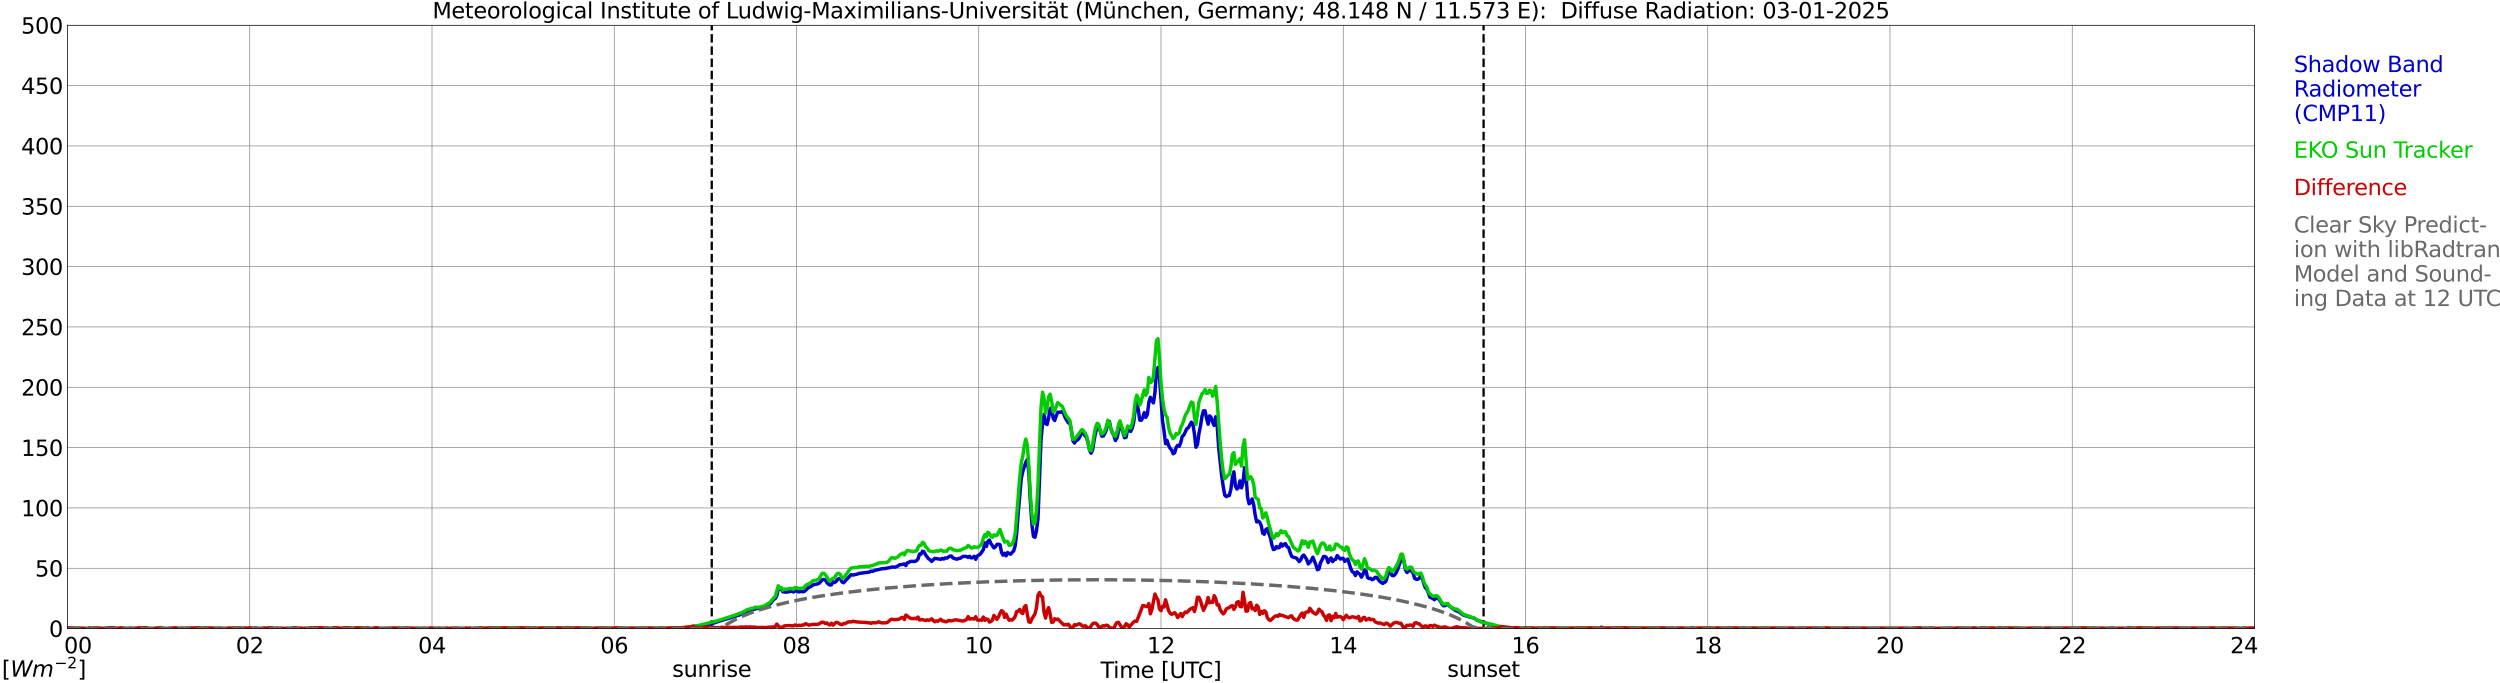 <?xml version="1.0" encoding="utf-8" standalone="no"?>
<!DOCTYPE svg PUBLIC "-//W3C//DTD SVG 1.1//EN"
  "http://www.w3.org/Graphics/SVG/1.1/DTD/svg11.dtd">
<svg xmlns:xlink="http://www.w3.org/1999/xlink" width="1085.4pt" height="296.64pt" viewBox="0 0 1085.4 296.64" xmlns="http://www.w3.org/2000/svg" version="1.1">
 <defs>
  <style type="text/css">*{stroke-linejoin: round; stroke-linecap: butt}</style>
 </defs>
 <g id="figure_1">
  <g id="patch_1">
   <path d="M 0 296.64 
L 1085.4 296.64 
L 1085.4 0 
L 0 0 
z
" style="fill: #ffffff"/>
  </g>
  <g id="axes_1">
   <g id="patch_2">
    <path d="M 29.306 272.909 
L 978.814 272.909 
L 978.814 10.976 
L 29.306 10.976 
z
" style="fill: #ffffff"/>
   </g>
   <g id="patch_3">
    <path d="M 978.814 272.909 
L 978.814 272.909 
L 978.814 10.976 
L 978.814 10.976 
z
" clip-path="url(#paaeb3ad7ea)" style="fill: #d3d3d3; opacity: 0.25; stroke: #d3d3d3; stroke-linejoin: miter"/>
   </g>
   <g id="matplotlib.axis_1">
    <g id="xtick_1">
     <g id="line2d_1">
      <path d="M 29.306 272.909 
L 29.306 10.976 
" clip-path="url(#paaeb3ad7ea)" style="fill: none; stroke: #808080; stroke-width: 0.3; stroke-linecap: square"/>
     </g>
     <g id="line2d_2"/>
     <g id="text_1">
      <!--    00 -->
      <g transform="translate(18.733 283.627) scale(0.095 -0.095)">
       <defs>
        <path id="DejaVuSans-20" transform="scale(0.016)"/>
        <path id="DejaVuSans-30" d="M 2034 4250 
Q 1547 4250 1301 3770 
Q 1056 3291 1056 2328 
Q 1056 1369 1301 889 
Q 1547 409 2034 409 
Q 2525 409 2770 889 
Q 3016 1369 3016 2328 
Q 3016 3291 2770 3770 
Q 2525 4250 2034 4250 
z
M 2034 4750 
Q 2819 4750 3233 4129 
Q 3647 3509 3647 2328 
Q 3647 1150 3233 529 
Q 2819 -91 2034 -91 
Q 1250 -91 836 529 
Q 422 1150 422 2328 
Q 422 3509 836 4129 
Q 1250 4750 2034 4750 
z
" transform="scale(0.016)"/>
       </defs>
       <use xlink:href="#DejaVuSans-20"/>
       <use xlink:href="#DejaVuSans-20" transform="translate(31.787 0)"/>
       <use xlink:href="#DejaVuSans-20" transform="translate(63.574 0)"/>
       <use xlink:href="#DejaVuSans-30" transform="translate(95.361 0)"/>
       <use xlink:href="#DejaVuSans-30" transform="translate(158.984 0)"/>
      </g>
     </g>
    </g>
    <g id="xtick_2">
     <g id="line2d_3">
      <path d="M 108.431 272.909 
L 108.431 10.976 
" clip-path="url(#paaeb3ad7ea)" style="fill: none; stroke: #808080; stroke-width: 0.3; stroke-linecap: square"/>
     </g>
     <g id="line2d_4"/>
     <g id="text_2">
      <!-- 02 -->
      <g transform="translate(102.387 283.627) scale(0.095 -0.095)">
       <defs>
        <path id="DejaVuSans-32" d="M 1228 531 
L 3431 531 
L 3431 0 
L 469 0 
L 469 531 
Q 828 903 1448 1529 
Q 2069 2156 2228 2338 
Q 2531 2678 2651 2914 
Q 2772 3150 2772 3378 
Q 2772 3750 2511 3984 
Q 2250 4219 1831 4219 
Q 1534 4219 1204 4116 
Q 875 4013 500 3803 
L 500 4441 
Q 881 4594 1212 4672 
Q 1544 4750 1819 4750 
Q 2544 4750 2975 4387 
Q 3406 4025 3406 3419 
Q 3406 3131 3298 2873 
Q 3191 2616 2906 2266 
Q 2828 2175 2409 1742 
Q 1991 1309 1228 531 
z
" transform="scale(0.016)"/>
       </defs>
       <use xlink:href="#DejaVuSans-30"/>
       <use xlink:href="#DejaVuSans-32" transform="translate(63.623 0)"/>
      </g>
     </g>
    </g>
    <g id="xtick_3">
     <g id="line2d_5">
      <path d="M 187.557 272.909 
L 187.557 10.976 
" clip-path="url(#paaeb3ad7ea)" style="fill: none; stroke: #808080; stroke-width: 0.3; stroke-linecap: square"/>
     </g>
     <g id="line2d_6"/>
     <g id="text_3">
      <!-- 04 -->
      <g transform="translate(181.513 283.627) scale(0.095 -0.095)">
       <defs>
        <path id="DejaVuSans-34" d="M 2419 4116 
L 825 1625 
L 2419 1625 
L 2419 4116 
z
M 2253 4666 
L 3047 4666 
L 3047 1625 
L 3713 1625 
L 3713 1100 
L 3047 1100 
L 3047 0 
L 2419 0 
L 2419 1100 
L 313 1100 
L 313 1709 
L 2253 4666 
z
" transform="scale(0.016)"/>
       </defs>
       <use xlink:href="#DejaVuSans-30"/>
       <use xlink:href="#DejaVuSans-34" transform="translate(63.623 0)"/>
      </g>
     </g>
    </g>
    <g id="xtick_4">
     <g id="line2d_7">
      <path d="M 266.683 272.909 
L 266.683 10.976 
" clip-path="url(#paaeb3ad7ea)" style="fill: none; stroke: #808080; stroke-width: 0.3; stroke-linecap: square"/>
     </g>
     <g id="line2d_8"/>
     <g id="text_4">
      <!-- 06 -->
      <g transform="translate(260.638 283.627) scale(0.095 -0.095)">
       <defs>
        <path id="DejaVuSans-36" d="M 2113 2584 
Q 1688 2584 1439 2293 
Q 1191 2003 1191 1497 
Q 1191 994 1439 701 
Q 1688 409 2113 409 
Q 2538 409 2786 701 
Q 3034 994 3034 1497 
Q 3034 2003 2786 2293 
Q 2538 2584 2113 2584 
z
M 3366 4563 
L 3366 3988 
Q 3128 4100 2886 4159 
Q 2644 4219 2406 4219 
Q 1781 4219 1451 3797 
Q 1122 3375 1075 2522 
Q 1259 2794 1537 2939 
Q 1816 3084 2150 3084 
Q 2853 3084 3261 2657 
Q 3669 2231 3669 1497 
Q 3669 778 3244 343 
Q 2819 -91 2113 -91 
Q 1303 -91 875 529 
Q 447 1150 447 2328 
Q 447 3434 972 4092 
Q 1497 4750 2381 4750 
Q 2619 4750 2861 4703 
Q 3103 4656 3366 4563 
z
" transform="scale(0.016)"/>
       </defs>
       <use xlink:href="#DejaVuSans-30"/>
       <use xlink:href="#DejaVuSans-36" transform="translate(63.623 0)"/>
      </g>
     </g>
    </g>
    <g id="xtick_5">
     <g id="line2d_9">
      <path d="M 345.808 272.909 
L 345.808 10.976 
" clip-path="url(#paaeb3ad7ea)" style="fill: none; stroke: #808080; stroke-width: 0.3; stroke-linecap: square"/>
     </g>
     <g id="line2d_10"/>
     <g id="text_5">
      <!-- 08 -->
      <g transform="translate(339.764 283.627) scale(0.095 -0.095)">
       <defs>
        <path id="DejaVuSans-38" d="M 2034 2216 
Q 1584 2216 1326 1975 
Q 1069 1734 1069 1313 
Q 1069 891 1326 650 
Q 1584 409 2034 409 
Q 2484 409 2743 651 
Q 3003 894 3003 1313 
Q 3003 1734 2745 1975 
Q 2488 2216 2034 2216 
z
M 1403 2484 
Q 997 2584 770 2862 
Q 544 3141 544 3541 
Q 544 4100 942 4425 
Q 1341 4750 2034 4750 
Q 2731 4750 3128 4425 
Q 3525 4100 3525 3541 
Q 3525 3141 3298 2862 
Q 3072 2584 2669 2484 
Q 3125 2378 3379 2068 
Q 3634 1759 3634 1313 
Q 3634 634 3220 271 
Q 2806 -91 2034 -91 
Q 1263 -91 848 271 
Q 434 634 434 1313 
Q 434 1759 690 2068 
Q 947 2378 1403 2484 
z
M 1172 3481 
Q 1172 3119 1398 2916 
Q 1625 2713 2034 2713 
Q 2441 2713 2670 2916 
Q 2900 3119 2900 3481 
Q 2900 3844 2670 4047 
Q 2441 4250 2034 4250 
Q 1625 4250 1398 4047 
Q 1172 3844 1172 3481 
z
" transform="scale(0.016)"/>
       </defs>
       <use xlink:href="#DejaVuSans-30"/>
       <use xlink:href="#DejaVuSans-38" transform="translate(63.623 0)"/>
      </g>
     </g>
    </g>
    <g id="xtick_6">
     <g id="line2d_11">
      <path d="M 424.934 272.909 
L 424.934 10.976 
" clip-path="url(#paaeb3ad7ea)" style="fill: none; stroke: #808080; stroke-width: 0.3; stroke-linecap: square"/>
     </g>
     <g id="line2d_12"/>
     <g id="text_6">
      <!-- 10 -->
      <g transform="translate(418.89 283.627) scale(0.095 -0.095)">
       <defs>
        <path id="DejaVuSans-31" d="M 794 531 
L 1825 531 
L 1825 4091 
L 703 3866 
L 703 4441 
L 1819 4666 
L 2450 4666 
L 2450 531 
L 3481 531 
L 3481 0 
L 794 0 
L 794 531 
z
" transform="scale(0.016)"/>
       </defs>
       <use xlink:href="#DejaVuSans-31"/>
       <use xlink:href="#DejaVuSans-30" transform="translate(63.623 0)"/>
      </g>
     </g>
    </g>
    <g id="xtick_7">
     <g id="line2d_13">
      <path d="M 504.06 272.909 
L 504.06 10.976 
" clip-path="url(#paaeb3ad7ea)" style="fill: none; stroke: #808080; stroke-width: 0.3; stroke-linecap: square"/>
     </g>
     <g id="line2d_14"/>
     <g id="text_7">
      <!-- 12 -->
      <g transform="translate(498.015 283.627) scale(0.095 -0.095)">
       <use xlink:href="#DejaVuSans-31"/>
       <use xlink:href="#DejaVuSans-32" transform="translate(63.623 0)"/>
      </g>
     </g>
    </g>
    <g id="xtick_8">
     <g id="line2d_15">
      <path d="M 583.185 272.909 
L 583.185 10.976 
" clip-path="url(#paaeb3ad7ea)" style="fill: none; stroke: #808080; stroke-width: 0.3; stroke-linecap: square"/>
     </g>
     <g id="line2d_16"/>
     <g id="text_8">
      <!-- 14 -->
      <g transform="translate(577.141 283.627) scale(0.095 -0.095)">
       <use xlink:href="#DejaVuSans-31"/>
       <use xlink:href="#DejaVuSans-34" transform="translate(63.623 0)"/>
      </g>
     </g>
    </g>
    <g id="xtick_9">
     <g id="line2d_17">
      <path d="M 662.311 272.909 
L 662.311 10.976 
" clip-path="url(#paaeb3ad7ea)" style="fill: none; stroke: #808080; stroke-width: 0.3; stroke-linecap: square"/>
     </g>
     <g id="line2d_18"/>
     <g id="text_9">
      <!-- 16 -->
      <g transform="translate(656.267 283.627) scale(0.095 -0.095)">
       <use xlink:href="#DejaVuSans-31"/>
       <use xlink:href="#DejaVuSans-36" transform="translate(63.623 0)"/>
      </g>
     </g>
    </g>
    <g id="xtick_10">
     <g id="line2d_19">
      <path d="M 741.437 272.909 
L 741.437 10.976 
" clip-path="url(#paaeb3ad7ea)" style="fill: none; stroke: #808080; stroke-width: 0.3; stroke-linecap: square"/>
     </g>
     <g id="line2d_20"/>
     <g id="text_10">
      <!-- 18 -->
      <g transform="translate(735.392 283.627) scale(0.095 -0.095)">
       <use xlink:href="#DejaVuSans-31"/>
       <use xlink:href="#DejaVuSans-38" transform="translate(63.623 0)"/>
      </g>
     </g>
    </g>
    <g id="xtick_11">
     <g id="line2d_21">
      <path d="M 820.562 272.909 
L 820.562 10.976 
" clip-path="url(#paaeb3ad7ea)" style="fill: none; stroke: #808080; stroke-width: 0.3; stroke-linecap: square"/>
     </g>
     <g id="line2d_22"/>
     <g id="text_11">
      <!-- 20 -->
      <g transform="translate(814.518 283.627) scale(0.095 -0.095)">
       <use xlink:href="#DejaVuSans-32"/>
       <use xlink:href="#DejaVuSans-30" transform="translate(63.623 0)"/>
      </g>
     </g>
    </g>
    <g id="xtick_12">
     <g id="line2d_23">
      <path d="M 899.688 272.909 
L 899.688 10.976 
" clip-path="url(#paaeb3ad7ea)" style="fill: none; stroke: #808080; stroke-width: 0.3; stroke-linecap: square"/>
     </g>
     <g id="line2d_24"/>
     <g id="text_12">
      <!-- 22 -->
      <g transform="translate(893.644 283.627) scale(0.095 -0.095)">
       <use xlink:href="#DejaVuSans-32"/>
       <use xlink:href="#DejaVuSans-32" transform="translate(63.623 0)"/>
      </g>
     </g>
    </g>
    <g id="xtick_13">
     <g id="line2d_25">
      <path d="M 978.814 272.909 
L 978.814 10.976 
" clip-path="url(#paaeb3ad7ea)" style="fill: none; stroke: #808080; stroke-width: 0.3; stroke-linecap: square"/>
     </g>
     <g id="line2d_26"/>
     <g id="text_13">
      <!-- 24    -->
      <g transform="translate(968.241 283.627) scale(0.095 -0.095)">
       <use xlink:href="#DejaVuSans-32"/>
       <use xlink:href="#DejaVuSans-34" transform="translate(63.623 0)"/>
       <use xlink:href="#DejaVuSans-20" transform="translate(127.246 0)"/>
       <use xlink:href="#DejaVuSans-20" transform="translate(159.033 0)"/>
       <use xlink:href="#DejaVuSans-20" transform="translate(190.82 0)"/>
      </g>
     </g>
    </g>
    <g id="text_14">
     <!-- Time [UTC] -->
     <g transform="translate(477.806 294.322) scale(0.095 -0.095)">
      <defs>
       <path id="DejaVuSans-54" d="M -19 4666 
L 3928 4666 
L 3928 4134 
L 2272 4134 
L 2272 0 
L 1638 0 
L 1638 4134 
L -19 4134 
L -19 4666 
z
" transform="scale(0.016)"/>
       <path id="DejaVuSans-69" d="M 603 3500 
L 1178 3500 
L 1178 0 
L 603 0 
L 603 3500 
z
M 603 4863 
L 1178 4863 
L 1178 4134 
L 603 4134 
L 603 4863 
z
" transform="scale(0.016)"/>
       <path id="DejaVuSans-6d" d="M 3328 2828 
Q 3544 3216 3844 3400 
Q 4144 3584 4550 3584 
Q 5097 3584 5394 3201 
Q 5691 2819 5691 2113 
L 5691 0 
L 5113 0 
L 5113 2094 
Q 5113 2597 4934 2840 
Q 4756 3084 4391 3084 
Q 3944 3084 3684 2787 
Q 3425 2491 3425 1978 
L 3425 0 
L 2847 0 
L 2847 2094 
Q 2847 2600 2669 2842 
Q 2491 3084 2119 3084 
Q 1678 3084 1418 2786 
Q 1159 2488 1159 1978 
L 1159 0 
L 581 0 
L 581 3500 
L 1159 3500 
L 1159 2956 
Q 1356 3278 1631 3431 
Q 1906 3584 2284 3584 
Q 2666 3584 2933 3390 
Q 3200 3197 3328 2828 
z
" transform="scale(0.016)"/>
       <path id="DejaVuSans-65" d="M 3597 1894 
L 3597 1613 
L 953 1613 
Q 991 1019 1311 708 
Q 1631 397 2203 397 
Q 2534 397 2845 478 
Q 3156 559 3463 722 
L 3463 178 
Q 3153 47 2828 -22 
Q 2503 -91 2169 -91 
Q 1331 -91 842 396 
Q 353 884 353 1716 
Q 353 2575 817 3079 
Q 1281 3584 2069 3584 
Q 2775 3584 3186 3129 
Q 3597 2675 3597 1894 
z
M 3022 2063 
Q 3016 2534 2758 2815 
Q 2500 3097 2075 3097 
Q 1594 3097 1305 2825 
Q 1016 2553 972 2059 
L 3022 2063 
z
" transform="scale(0.016)"/>
       <path id="DejaVuSans-5b" d="M 550 4863 
L 1875 4863 
L 1875 4416 
L 1125 4416 
L 1125 -397 
L 1875 -397 
L 1875 -844 
L 550 -844 
L 550 4863 
z
" transform="scale(0.016)"/>
       <path id="DejaVuSans-55" d="M 556 4666 
L 1191 4666 
L 1191 1831 
Q 1191 1081 1462 751 
Q 1734 422 2344 422 
Q 2950 422 3222 751 
Q 3494 1081 3494 1831 
L 3494 4666 
L 4128 4666 
L 4128 1753 
Q 4128 841 3676 375 
Q 3225 -91 2344 -91 
Q 1459 -91 1007 375 
Q 556 841 556 1753 
L 556 4666 
z
" transform="scale(0.016)"/>
       <path id="DejaVuSans-43" d="M 4122 4306 
L 4122 3641 
Q 3803 3938 3442 4084 
Q 3081 4231 2675 4231 
Q 1875 4231 1450 3742 
Q 1025 3253 1025 2328 
Q 1025 1406 1450 917 
Q 1875 428 2675 428 
Q 3081 428 3442 575 
Q 3803 722 4122 1019 
L 4122 359 
Q 3791 134 3420 21 
Q 3050 -91 2638 -91 
Q 1578 -91 968 557 
Q 359 1206 359 2328 
Q 359 3453 968 4101 
Q 1578 4750 2638 4750 
Q 3056 4750 3426 4639 
Q 3797 4528 4122 4306 
z
" transform="scale(0.016)"/>
       <path id="DejaVuSans-5d" d="M 1947 4863 
L 1947 -844 
L 622 -844 
L 622 -397 
L 1369 -397 
L 1369 4416 
L 622 4416 
L 622 4863 
L 1947 4863 
z
" transform="scale(0.016)"/>
      </defs>
      <use xlink:href="#DejaVuSans-54"/>
      <use xlink:href="#DejaVuSans-69" transform="translate(57.959 0)"/>
      <use xlink:href="#DejaVuSans-6d" transform="translate(85.742 0)"/>
      <use xlink:href="#DejaVuSans-65" transform="translate(183.154 0)"/>
      <use xlink:href="#DejaVuSans-20" transform="translate(244.678 0)"/>
      <use xlink:href="#DejaVuSans-5b" transform="translate(276.465 0)"/>
      <use xlink:href="#DejaVuSans-55" transform="translate(315.479 0)"/>
      <use xlink:href="#DejaVuSans-54" transform="translate(388.672 0)"/>
      <use xlink:href="#DejaVuSans-43" transform="translate(443.881 0)"/>
      <use xlink:href="#DejaVuSans-5d" transform="translate(513.705 0)"/>
     </g>
    </g>
   </g>
   <g id="matplotlib.axis_2">
    <g id="ytick_1">
     <g id="line2d_27">
      <path d="M 29.306 272.909 
L 978.814 272.909 
" clip-path="url(#paaeb3ad7ea)" style="fill: none; stroke: #808080; stroke-width: 0.3; stroke-linecap: square"/>
     </g>
     <g id="line2d_28"/>
     <g id="text_15">
      <!-- 0 -->
      <g transform="translate(21.261 276.518) scale(0.095 -0.095)">
       <use xlink:href="#DejaVuSans-30"/>
      </g>
     </g>
    </g>
    <g id="ytick_2">
     <g id="line2d_29">
      <path d="M 29.306 246.715 
L 978.814 246.715 
" clip-path="url(#paaeb3ad7ea)" style="fill: none; stroke: #808080; stroke-width: 0.3; stroke-linecap: square"/>
     </g>
     <g id="line2d_30"/>
     <g id="text_16">
      <!-- 50 -->
      <g transform="translate(15.217 250.325) scale(0.095 -0.095)">
       <defs>
        <path id="DejaVuSans-35" d="M 691 4666 
L 3169 4666 
L 3169 4134 
L 1269 4134 
L 1269 2991 
Q 1406 3038 1543 3061 
Q 1681 3084 1819 3084 
Q 2600 3084 3056 2656 
Q 3513 2228 3513 1497 
Q 3513 744 3044 326 
Q 2575 -91 1722 -91 
Q 1428 -91 1123 -41 
Q 819 9 494 109 
L 494 744 
Q 775 591 1075 516 
Q 1375 441 1709 441 
Q 2250 441 2565 725 
Q 2881 1009 2881 1497 
Q 2881 1984 2565 2268 
Q 2250 2553 1709 2553 
Q 1456 2553 1204 2497 
Q 953 2441 691 2322 
L 691 4666 
z
" transform="scale(0.016)"/>
       </defs>
       <use xlink:href="#DejaVuSans-35"/>
       <use xlink:href="#DejaVuSans-30" transform="translate(63.623 0)"/>
      </g>
     </g>
    </g>
    <g id="ytick_3">
     <g id="line2d_31">
      <path d="M 29.306 220.522 
L 978.814 220.522 
" clip-path="url(#paaeb3ad7ea)" style="fill: none; stroke: #808080; stroke-width: 0.3; stroke-linecap: square"/>
     </g>
     <g id="line2d_32"/>
     <g id="text_17">
      <!-- 100 -->
      <g transform="translate(9.173 224.131) scale(0.095 -0.095)">
       <use xlink:href="#DejaVuSans-31"/>
       <use xlink:href="#DejaVuSans-30" transform="translate(63.623 0)"/>
       <use xlink:href="#DejaVuSans-30" transform="translate(127.246 0)"/>
      </g>
     </g>
    </g>
    <g id="ytick_4">
     <g id="line2d_33">
      <path d="M 29.306 194.329 
L 978.814 194.329 
" clip-path="url(#paaeb3ad7ea)" style="fill: none; stroke: #808080; stroke-width: 0.3; stroke-linecap: square"/>
     </g>
     <g id="line2d_34"/>
     <g id="text_18">
      <!-- 150 -->
      <g transform="translate(9.173 197.938) scale(0.095 -0.095)">
       <use xlink:href="#DejaVuSans-31"/>
       <use xlink:href="#DejaVuSans-35" transform="translate(63.623 0)"/>
       <use xlink:href="#DejaVuSans-30" transform="translate(127.246 0)"/>
      </g>
     </g>
    </g>
    <g id="ytick_5">
     <g id="line2d_35">
      <path d="M 29.306 168.136 
L 978.814 168.136 
" clip-path="url(#paaeb3ad7ea)" style="fill: none; stroke: #808080; stroke-width: 0.3; stroke-linecap: square"/>
     </g>
     <g id="line2d_36"/>
     <g id="text_19">
      <!-- 200 -->
      <g transform="translate(9.173 171.745) scale(0.095 -0.095)">
       <use xlink:href="#DejaVuSans-32"/>
       <use xlink:href="#DejaVuSans-30" transform="translate(63.623 0)"/>
       <use xlink:href="#DejaVuSans-30" transform="translate(127.246 0)"/>
      </g>
     </g>
    </g>
    <g id="ytick_6">
     <g id="line2d_37">
      <path d="M 29.306 141.942 
L 978.814 141.942 
" clip-path="url(#paaeb3ad7ea)" style="fill: none; stroke: #808080; stroke-width: 0.3; stroke-linecap: square"/>
     </g>
     <g id="line2d_38"/>
     <g id="text_20">
      <!-- 250 -->
      <g transform="translate(9.173 145.551) scale(0.095 -0.095)">
       <use xlink:href="#DejaVuSans-32"/>
       <use xlink:href="#DejaVuSans-35" transform="translate(63.623 0)"/>
       <use xlink:href="#DejaVuSans-30" transform="translate(127.246 0)"/>
      </g>
     </g>
    </g>
    <g id="ytick_7">
     <g id="line2d_39">
      <path d="M 29.306 115.749 
L 978.814 115.749 
" clip-path="url(#paaeb3ad7ea)" style="fill: none; stroke: #808080; stroke-width: 0.3; stroke-linecap: square"/>
     </g>
     <g id="line2d_40"/>
     <g id="text_21">
      <!-- 300 -->
      <g transform="translate(9.173 119.358) scale(0.095 -0.095)">
       <defs>
        <path id="DejaVuSans-33" d="M 2597 2516 
Q 3050 2419 3304 2112 
Q 3559 1806 3559 1356 
Q 3559 666 3084 287 
Q 2609 -91 1734 -91 
Q 1441 -91 1130 -33 
Q 819 25 488 141 
L 488 750 
Q 750 597 1062 519 
Q 1375 441 1716 441 
Q 2309 441 2620 675 
Q 2931 909 2931 1356 
Q 2931 1769 2642 2001 
Q 2353 2234 1838 2234 
L 1294 2234 
L 1294 2753 
L 1863 2753 
Q 2328 2753 2575 2939 
Q 2822 3125 2822 3475 
Q 2822 3834 2567 4026 
Q 2313 4219 1838 4219 
Q 1578 4219 1281 4162 
Q 984 4106 628 3988 
L 628 4550 
Q 988 4650 1302 4700 
Q 1616 4750 1894 4750 
Q 2613 4750 3031 4423 
Q 3450 4097 3450 3541 
Q 3450 3153 3228 2886 
Q 3006 2619 2597 2516 
z
" transform="scale(0.016)"/>
       </defs>
       <use xlink:href="#DejaVuSans-33"/>
       <use xlink:href="#DejaVuSans-30" transform="translate(63.623 0)"/>
       <use xlink:href="#DejaVuSans-30" transform="translate(127.246 0)"/>
      </g>
     </g>
    </g>
    <g id="ytick_8">
     <g id="line2d_41">
      <path d="M 29.306 89.556 
L 978.814 89.556 
" clip-path="url(#paaeb3ad7ea)" style="fill: none; stroke: #808080; stroke-width: 0.3; stroke-linecap: square"/>
     </g>
     <g id="line2d_42"/>
     <g id="text_22">
      <!-- 350 -->
      <g transform="translate(9.173 93.165) scale(0.095 -0.095)">
       <use xlink:href="#DejaVuSans-33"/>
       <use xlink:href="#DejaVuSans-35" transform="translate(63.623 0)"/>
       <use xlink:href="#DejaVuSans-30" transform="translate(127.246 0)"/>
      </g>
     </g>
    </g>
    <g id="ytick_9">
     <g id="line2d_43">
      <path d="M 29.306 63.362 
L 978.814 63.362 
" clip-path="url(#paaeb3ad7ea)" style="fill: none; stroke: #808080; stroke-width: 0.3; stroke-linecap: square"/>
     </g>
     <g id="line2d_44"/>
     <g id="text_23">
      <!-- 400 -->
      <g transform="translate(9.173 66.972) scale(0.095 -0.095)">
       <use xlink:href="#DejaVuSans-34"/>
       <use xlink:href="#DejaVuSans-30" transform="translate(63.623 0)"/>
       <use xlink:href="#DejaVuSans-30" transform="translate(127.246 0)"/>
      </g>
     </g>
    </g>
    <g id="ytick_10">
     <g id="line2d_45">
      <path d="M 29.306 37.169 
L 978.814 37.169 
" clip-path="url(#paaeb3ad7ea)" style="fill: none; stroke: #808080; stroke-width: 0.3; stroke-linecap: square"/>
     </g>
     <g id="line2d_46"/>
     <g id="text_24">
      <!-- 450 -->
      <g transform="translate(9.173 40.778) scale(0.095 -0.095)">
       <use xlink:href="#DejaVuSans-34"/>
       <use xlink:href="#DejaVuSans-35" transform="translate(63.623 0)"/>
       <use xlink:href="#DejaVuSans-30" transform="translate(127.246 0)"/>
      </g>
     </g>
    </g>
    <g id="ytick_11">
     <g id="line2d_47">
      <path d="M 29.306 10.976 
L 978.814 10.976 
" clip-path="url(#paaeb3ad7ea)" style="fill: none; stroke: #808080; stroke-width: 0.3; stroke-linecap: square"/>
     </g>
     <g id="line2d_48"/>
     <g id="text_25">
      <!-- 500 -->
      <g transform="translate(9.173 14.585) scale(0.095 -0.095)">
       <use xlink:href="#DejaVuSans-35"/>
       <use xlink:href="#DejaVuSans-30" transform="translate(63.623 0)"/>
       <use xlink:href="#DejaVuSans-30" transform="translate(127.246 0)"/>
      </g>
     </g>
    </g>
   </g>
   <g id="line2d_49">
    <path d="M 309.015 272.909 
L 309.015 10.976 
" clip-path="url(#paaeb3ad7ea)" style="fill: none; stroke-dasharray: 3.7,1.6; stroke-dashoffset: 0; stroke: #000000"/>
   </g>
   <g id="line2d_50">
    <path d="M 644.112 272.909 
L 644.112 10.976 
" clip-path="url(#paaeb3ad7ea)" style="fill: none; stroke-dasharray: 3.7,1.6; stroke-dashoffset: 0; stroke: #000000"/>
   </g>
   <g id="line2d_51">
    <path d="M 29.306 272.909 
L 300.971 272.909 
L 301.63 272.238 
L 302.949 272.139 
L 303.608 271.835 
L 306.905 271.232 
L 308.883 270.73 
L 310.202 270.426 
L 311.521 269.923 
L 317.455 268.11 
L 318.114 267.806 
L 319.433 267.502 
L 320.093 267.204 
L 320.752 267.104 
L 321.411 266.801 
L 322.071 266.701 
L 322.73 266.193 
L 323.39 265.994 
L 324.708 265.287 
L 328.665 264.181 
L 329.324 264.181 
L 331.961 263.474 
L 332.621 262.971 
L 333.28 262.772 
L 334.599 261.965 
L 335.918 260.252 
L 336.577 259.849 
L 337.236 258.738 
L 337.896 255.616 
L 338.555 255.82 
L 339.215 255.716 
L 339.874 256.926 
L 340.533 256.926 
L 341.193 257.13 
L 343.83 256.627 
L 344.49 257.025 
L 345.149 256.627 
L 345.808 256.423 
L 346.468 256.926 
L 347.127 256.926 
L 347.787 256.727 
L 348.446 256.926 
L 349.105 256.826 
L 349.765 256.323 
L 351.083 255.014 
L 351.743 254.809 
L 353.062 253.903 
L 355.04 253.5 
L 355.699 253.201 
L 357.018 251.687 
L 357.677 251.587 
L 358.337 251.787 
L 358.996 252.897 
L 359.655 253.604 
L 360.315 254.008 
L 360.974 253.903 
L 361.634 252.593 
L 362.293 252.897 
L 362.952 252.494 
L 363.612 251.587 
L 364.271 251.184 
L 364.93 251.388 
L 365.59 252.698 
L 366.249 252.997 
L 369.546 249.471 
L 370.206 249.675 
L 372.184 249.272 
L 372.843 248.968 
L 377.459 248.366 
L 378.118 247.962 
L 378.777 248.062 
L 380.096 247.559 
L 382.074 247.156 
L 382.734 246.951 
L 384.053 246.852 
L 386.69 246.349 
L 387.349 246.15 
L 388.668 246.249 
L 389.987 245.642 
L 390.646 245.139 
L 391.306 245.139 
L 392.624 244.84 
L 393.284 245.542 
L 393.943 244.332 
L 394.603 244.133 
L 395.262 243.729 
L 397.24 243.729 
L 397.899 243.426 
L 398.559 242.724 
L 399.218 240.508 
L 399.878 240.607 
L 400.537 239.298 
L 401.196 239.601 
L 401.856 240.911 
L 403.175 242.619 
L 403.834 243.022 
L 404.493 243.729 
L 405.812 242.42 
L 408.45 242.823 
L 409.109 242.42 
L 409.768 242.724 
L 410.428 242.221 
L 411.087 242.32 
L 412.406 241.414 
L 413.065 241.414 
L 413.725 242.221 
L 415.043 242.724 
L 415.703 242.724 
L 416.362 242.42 
L 417.022 242.32 
L 417.681 241.817 
L 418.34 241.513 
L 419.659 241.613 
L 420.318 242.016 
L 420.978 241.513 
L 421.637 242.221 
L 422.297 242.116 
L 422.956 241.513 
L 423.615 242.823 
L 424.275 241.414 
L 425.593 240.607 
L 426.912 238.69 
L 427.572 235.672 
L 428.231 237.281 
L 428.89 235.065 
L 429.55 234.462 
L 430.209 235.971 
L 431.528 237.888 
L 432.187 237.38 
L 432.847 236.374 
L 433.506 236.275 
L 434.165 236.474 
L 434.825 239.8 
L 435.484 241.011 
L 436.144 240.204 
L 436.803 241.309 
L 437.462 239.9 
L 438.122 240.403 
L 438.781 240.607 
L 439.44 239.8 
L 440.1 239.198 
L 440.759 236.877 
L 441.419 231.34 
L 442.078 222.471 
L 443.397 207.766 
L 444.056 204.639 
L 445.375 200.61 
L 446.034 199.505 
L 446.694 205.346 
L 447.353 217.84 
L 448.012 227.511 
L 448.672 232.849 
L 449.331 233.252 
L 449.991 230.533 
L 450.65 225.195 
L 451.969 191.039 
L 452.628 183.988 
L 453.287 179.959 
L 453.947 183.888 
L 454.606 184.292 
L 455.266 181.368 
L 455.925 177.439 
L 456.584 177.036 
L 457.244 181.672 
L 457.903 182.579 
L 458.563 180.562 
L 459.222 178.953 
L 460.541 178.953 
L 461.2 178.65 
L 461.859 179.755 
L 462.519 181.468 
L 463.838 183.584 
L 464.497 183.485 
L 465.156 186.811 
L 465.816 191.343 
L 466.475 192.349 
L 467.134 191.343 
L 467.794 191.039 
L 468.453 190.337 
L 469.772 187.718 
L 470.431 188.016 
L 471.091 189.226 
L 471.75 189.934 
L 472.409 192.349 
L 473.069 195.576 
L 473.728 196.781 
L 474.388 195.073 
L 475.047 190.939 
L 475.706 187.613 
L 476.366 185.502 
L 477.025 184.994 
L 478.344 189.326 
L 479.003 189.326 
L 479.663 188.221 
L 480.322 186.607 
L 480.981 183.789 
L 481.641 182.982 
L 482.3 186.104 
L 482.96 187.817 
L 483.619 189.127 
L 484.278 191.243 
L 484.938 190.133 
L 486.256 184.491 
L 486.916 185.502 
L 488.235 190.033 
L 488.894 189.834 
L 489.553 186.607 
L 490.213 186.005 
L 490.872 187.314 
L 491.532 185.905 
L 492.191 183.385 
L 492.85 177.743 
L 493.51 174.721 
L 494.169 177.644 
L 494.828 182.374 
L 495.488 182.479 
L 496.147 181.368 
L 496.807 179.152 
L 497.466 181.169 
L 498.125 179.959 
L 498.785 174.721 
L 499.444 172.505 
L 500.103 174.013 
L 500.763 174.92 
L 501.422 170.587 
L 502.082 161.42 
L 502.741 159.507 
L 503.4 163.84 
L 504.719 182.778 
L 505.379 187.11 
L 506.038 192.652 
L 506.697 191.243 
L 507.357 193.36 
L 508.016 194.669 
L 508.675 195.371 
L 509.335 196.985 
L 509.994 196.581 
L 510.654 194.266 
L 511.313 193.36 
L 511.972 193.763 
L 512.632 192.15 
L 513.291 189.431 
L 513.95 188.923 
L 515.269 186.104 
L 515.929 185.701 
L 517.247 183.286 
L 517.907 183.988 
L 518.566 188.42 
L 519.226 194.161 
L 519.885 193.056 
L 520.544 188.121 
L 521.204 184.994 
L 521.863 180.666 
L 522.522 178.346 
L 523.182 178.346 
L 523.841 181.573 
L 524.501 184.192 
L 525.16 180.562 
L 525.819 181.269 
L 526.479 183.385 
L 527.138 184.695 
L 527.797 180.965 
L 528.457 184.794 
L 529.116 194.565 
L 530.435 206.755 
L 531.094 211.391 
L 531.754 215.016 
L 532.413 215.624 
L 533.073 215.221 
L 533.732 215.116 
L 534.391 212.497 
L 535.051 207.258 
L 535.71 204.843 
L 536.369 211.087 
L 537.029 212.297 
L 537.688 211.695 
L 538.348 208.772 
L 539.007 211.795 
L 539.666 209.479 
L 540.326 203.03 
L 540.985 206.556 
L 541.644 215.823 
L 542.304 218.746 
L 542.963 218.243 
L 543.623 216.63 
L 544.282 219.045 
L 544.941 223.582 
L 545.601 226.604 
L 546.26 226.201 
L 546.919 226.704 
L 547.579 228.213 
L 548.238 231.539 
L 548.898 231.942 
L 549.557 229.926 
L 550.216 229.522 
L 550.876 231.639 
L 551.535 233.352 
L 552.195 236.579 
L 552.854 238.59 
L 553.513 238.391 
L 554.173 237.281 
L 554.832 237.888 
L 555.491 237.684 
L 556.151 236.071 
L 556.81 237.082 
L 557.47 236.275 
L 558.129 236.071 
L 558.788 237.38 
L 559.448 237.684 
L 560.107 239.8 
L 560.766 241.513 
L 561.426 241.917 
L 562.745 242.221 
L 563.404 242.923 
L 564.063 243.829 
L 564.723 243.022 
L 565.382 241.513 
L 566.042 241.011 
L 566.701 241.917 
L 567.36 243.022 
L 568.02 244.84 
L 568.679 244.133 
L 569.338 243.227 
L 569.998 241.917 
L 571.317 245.238 
L 571.976 247.355 
L 572.635 247.056 
L 573.295 244.332 
L 573.954 243.127 
L 574.613 241.613 
L 575.273 241.613 
L 575.932 242.116 
L 576.592 244.232 
L 577.251 243.022 
L 577.91 242.221 
L 578.57 243.829 
L 579.229 243.022 
L 579.889 242.823 
L 580.548 241.21 
L 581.867 242.724 
L 582.526 242.42 
L 583.185 242.42 
L 583.845 243.729 
L 585.164 242.724 
L 586.482 246.951 
L 587.142 248.261 
L 587.801 248.565 
L 588.46 249.874 
L 589.12 248.261 
L 590.439 249.371 
L 591.098 250.582 
L 591.757 249.371 
L 592.417 247.459 
L 593.076 247.858 
L 593.736 250.781 
L 594.395 251.184 
L 595.054 251.085 
L 595.714 251.687 
L 596.373 251.388 
L 597.032 250.681 
L 597.692 250.681 
L 599.011 252.394 
L 600.329 253.3 
L 601.648 252.494 
L 602.967 248.161 
L 603.626 248.062 
L 604.286 249.775 
L 604.945 249.974 
L 605.604 249.471 
L 606.264 248.465 
L 606.923 246.951 
L 608.242 242.923 
L 608.901 241.713 
L 609.561 243.929 
L 610.22 247.459 
L 610.879 248.565 
L 611.539 247.858 
L 612.858 247.758 
L 613.517 248.869 
L 614.176 251.085 
L 614.836 251.488 
L 615.495 251.488 
L 616.154 251.085 
L 616.814 250.178 
L 617.473 250.985 
L 618.133 253.4 
L 618.792 255.113 
L 619.451 255.82 
L 620.111 257.329 
L 620.77 259.246 
L 622.089 259.849 
L 622.748 260.352 
L 623.408 259.749 
L 624.067 259.749 
L 624.726 260.153 
L 625.386 261.059 
L 626.045 262.264 
L 626.705 262.971 
L 627.364 262.971 
L 628.023 262.468 
L 628.683 262.468 
L 629.342 263.175 
L 631.98 265.087 
L 633.298 265.59 
L 635.276 267 
L 639.233 268.21 
L 639.892 268.309 
L 641.211 269.216 
L 643.189 269.923 
L 644.508 270.426 
L 648.464 271.536 
L 651.102 272.238 
L 651.761 272.909 
L 978.154 272.909 
L 978.154 272.909 
" clip-path="url(#paaeb3ad7ea)" style="fill: none; stroke: #0000cc; stroke-width: 1.5; stroke-linecap: square"/>
   </g>
   <g id="line2d_52">
    <path d="M 28.646 272.596 
L 30.625 272.615 
L 31.284 272.791 
L 31.943 272.833 
L 32.603 272.759 
L 33.921 272.75 
L 36.559 272.843 
L 37.218 272.975 
L 37.878 272.907 
L 38.537 272.697 
L 39.197 272.642 
L 39.856 272.811 
L 41.175 272.631 
L 41.834 272.74 
L 42.493 272.654 
L 43.153 272.871 
L 43.812 272.779 
L 44.472 272.966 
L 45.79 272.722 
L 46.45 272.806 
L 47.109 272.524 
L 47.768 272.671 
L 48.428 272.509 
L 49.747 272.618 
L 50.406 273.008 
L 51.065 272.793 
L 51.725 272.838 
L 52.384 272.603 
L 55.022 272.941 
L 56.34 272.722 
L 57 272.775 
L 57.659 272.976 
L 58.319 272.824 
L 58.978 273.013 
L 59.637 272.727 
L 60.956 272.57 
L 61.615 272.644 
L 63.594 272.523 
L 64.253 272.867 
L 64.912 272.834 
L 65.572 272.973 
L 66.231 272.902 
L 66.89 272.992 
L 68.869 272.522 
L 72.166 272.899 
L 72.825 272.898 
L 73.484 272.771 
L 74.144 272.771 
L 74.803 272.937 
L 75.462 272.691 
L 76.122 272.582 
L 76.781 272.766 
L 78.1 272.869 
L 78.759 272.765 
L 80.737 272.818 
L 81.397 272.687 
L 82.056 272.835 
L 83.375 272.663 
L 84.034 272.785 
L 85.353 272.531 
L 87.991 272.798 
L 88.65 272.646 
L 94.584 272.804 
L 95.903 272.747 
L 97.222 272.999 
L 99.86 272.708 
L 100.519 272.862 
L 101.178 272.667 
L 102.497 272.774 
L 103.156 272.657 
L 105.794 272.79 
L 106.453 272.668 
L 107.113 272.812 
L 107.772 272.787 
L 108.431 272.588 
L 109.091 272.65 
L 109.75 272.868 
L 111.069 272.652 
L 112.388 272.948 
L 115.025 272.702 
L 115.685 272.888 
L 117.003 272.552 
L 118.322 272.639 
L 119.641 273.076 
L 120.3 273.178 
L 121.619 272.788 
L 124.257 272.961 
L 124.916 272.796 
L 125.575 272.935 
L 126.235 272.757 
L 126.894 272.822 
L 127.553 272.551 
L 128.872 272.615 
L 129.532 272.808 
L 130.191 272.726 
L 130.85 272.858 
L 134.147 272.804 
L 134.807 272.584 
L 136.125 272.722 
L 136.785 272.507 
L 138.104 272.676 
L 138.763 272.548 
L 140.082 272.654 
L 140.741 272.768 
L 142.06 272.683 
L 144.038 272.964 
L 144.697 272.584 
L 145.357 272.509 
L 147.994 272.83 
L 148.654 272.829 
L 149.313 272.621 
L 150.632 272.511 
L 153.269 272.834 
L 153.929 272.665 
L 155.247 272.617 
L 155.907 272.744 
L 156.566 272.545 
L 157.885 272.768 
L 159.863 272.618 
L 160.523 272.95 
L 161.182 272.959 
L 163.819 272.589 
L 165.138 272.935 
L 166.457 272.866 
L 171.732 272.713 
L 172.391 272.8 
L 173.051 272.646 
L 174.37 272.842 
L 175.688 272.702 
L 176.348 272.77 
L 177.007 272.574 
L 177.666 272.848 
L 178.326 272.783 
L 179.645 272.849 
L 180.963 272.781 
L 181.623 272.863 
L 184.26 272.777 
L 184.92 272.99 
L 186.238 272.881 
L 186.898 272.696 
L 187.557 272.786 
L 188.876 272.801 
L 189.535 272.896 
L 190.195 272.739 
L 192.173 273.006 
L 193.492 272.852 
L 194.151 272.772 
L 194.81 272.889 
L 198.107 272.73 
L 200.085 272.937 
L 201.404 272.944 
L 202.063 272.8 
L 202.723 272.777 
L 203.382 272.908 
L 204.042 272.685 
L 205.36 272.993 
L 206.02 272.78 
L 207.339 272.813 
L 208.657 272.573 
L 209.976 272.82 
L 211.295 272.756 
L 212.614 272.642 
L 214.592 272.665 
L 218.548 272.676 
L 220.526 272.646 
L 222.504 272.744 
L 224.482 272.601 
L 225.142 272.689 
L 225.801 272.6 
L 228.439 272.704 
L 229.098 272.623 
L 230.417 272.741 
L 231.076 272.695 
L 231.736 272.767 
L 232.395 272.642 
L 233.054 272.766 
L 235.692 272.68 
L 238.329 272.729 
L 240.308 272.705 
L 240.967 272.802 
L 241.626 272.649 
L 244.264 272.732 
L 246.242 272.618 
L 251.517 272.7 
L 252.836 272.691 
L 254.155 272.704 
L 258.111 272.823 
L 259.43 272.706 
L 260.089 272.742 
L 260.748 272.637 
L 266.683 272.798 
L 267.342 272.608 
L 269.98 272.755 
L 273.936 272.758 
L 284.486 272.726 
L 285.145 272.827 
L 286.464 272.71 
L 289.102 272.735 
L 293.717 272.585 
L 294.377 272.651 
L 295.696 272.52 
L 297.014 272.481 
L 298.333 272.269 
L 298.992 272.272 
L 301.63 271.715 
L 302.949 271.642 
L 308.883 270.155 
L 311.521 269.493 
L 318.114 267.403 
L 321.411 266.204 
L 323.39 265.337 
L 324.049 264.851 
L 324.708 264.696 
L 326.027 264.148 
L 326.686 264.139 
L 327.346 263.934 
L 328.005 263.574 
L 328.665 263.753 
L 329.983 263.525 
L 331.961 262.975 
L 333.94 261.774 
L 334.599 261.262 
L 335.918 259.549 
L 336.577 259.024 
L 337.896 254.342 
L 338.555 255.368 
L 339.215 255.148 
L 339.874 256.23 
L 340.533 255.746 
L 341.193 255.877 
L 341.852 255.799 
L 342.512 255.52 
L 343.83 255.5 
L 344.49 255.86 
L 345.149 255.06 
L 345.808 255.097 
L 346.468 255.53 
L 347.787 255.441 
L 349.105 255.237 
L 349.765 254.173 
L 350.424 253.737 
L 351.083 253.536 
L 352.402 252.687 
L 353.062 252.045 
L 354.38 251.897 
L 355.04 251.624 
L 355.699 251.101 
L 356.359 249.863 
L 357.018 248.901 
L 357.677 248.894 
L 358.337 249.582 
L 358.996 250.455 
L 359.655 251.809 
L 360.315 252.41 
L 360.974 251.558 
L 361.634 251.113 
L 362.293 250.862 
L 362.952 249.799 
L 363.612 248.948 
L 364.271 248.927 
L 364.93 249.575 
L 365.59 250.999 
L 366.249 250.802 
L 366.909 250.13 
L 368.887 247.24 
L 369.546 246.591 
L 371.524 246.378 
L 372.184 246.412 
L 372.843 246.137 
L 373.502 246.014 
L 374.162 246.108 
L 374.821 245.955 
L 375.481 245.953 
L 376.14 245.827 
L 376.799 245.971 
L 378.777 245.509 
L 380.096 245.047 
L 380.756 244.847 
L 381.415 244.403 
L 384.712 244.25 
L 385.371 243.992 
L 386.031 243.354 
L 386.69 242.451 
L 387.349 242.049 
L 388.009 242.278 
L 388.668 242.373 
L 389.987 241.645 
L 390.646 240.866 
L 391.965 240.087 
L 392.624 240.882 
L 393.284 239.666 
L 393.943 238.998 
L 395.262 239.282 
L 395.921 239.316 
L 396.581 239.528 
L 397.24 239.201 
L 397.899 239.207 
L 398.559 237.717 
L 399.218 236.766 
L 399.878 236.747 
L 400.537 235.434 
L 401.196 235.862 
L 401.856 237.403 
L 402.515 237.91 
L 403.175 239.032 
L 404.493 239.498 
L 405.812 239.479 
L 406.471 239.125 
L 407.131 239.34 
L 407.79 239.141 
L 408.45 238.771 
L 409.768 239.431 
L 410.428 239.268 
L 411.087 239.268 
L 411.746 238.302 
L 412.406 238.028 
L 413.065 238.083 
L 413.725 238.69 
L 415.703 239.068 
L 417.022 238.86 
L 418.34 238.193 
L 419 237.886 
L 419.659 237.704 
L 420.318 236.813 
L 421.637 237.901 
L 422.297 237.864 
L 422.956 237.345 
L 423.615 237.673 
L 424.275 237.647 
L 424.934 237.388 
L 425.593 236.848 
L 426.253 236.089 
L 426.912 233.671 
L 427.572 232.071 
L 428.231 233.066 
L 428.89 231.06 
L 429.55 231.62 
L 430.209 232.911 
L 430.869 233.27 
L 431.528 232.172 
L 432.187 232.594 
L 432.847 232.375 
L 434.165 229.861 
L 434.825 232.016 
L 436.144 235.365 
L 436.803 234.979 
L 437.462 235.109 
L 438.122 236.776 
L 438.781 236.708 
L 439.44 236.095 
L 440.1 234.892 
L 440.759 231.562 
L 441.419 223.93 
L 442.737 207.175 
L 443.397 200.861 
L 444.056 198.096 
L 444.716 193.366 
L 445.375 190.612 
L 446.034 193.418 
L 446.694 202.422 
L 447.353 215.125 
L 448.012 223.277 
L 448.672 227.549 
L 449.331 226.91 
L 449.991 221.517 
L 450.65 210.692 
L 451.969 176.871 
L 452.628 170.305 
L 453.287 172.91 
L 453.947 179.331 
L 454.606 176.713 
L 455.266 172.268 
L 455.925 171.154 
L 456.584 174.311 
L 457.244 178.827 
L 457.903 178.3 
L 459.222 174.79 
L 460.541 175.952 
L 461.2 176.432 
L 462.519 179.721 
L 463.178 181.002 
L 463.838 181.664 
L 464.497 182.509 
L 465.156 187.069 
L 465.816 190.781 
L 466.475 190.657 
L 468.453 188.248 
L 469.113 187.231 
L 469.772 186.499 
L 470.431 187.039 
L 471.091 187.972 
L 471.75 189.179 
L 473.069 195.402 
L 473.728 195.642 
L 474.388 192.958 
L 475.047 188.584 
L 475.706 185.249 
L 476.366 183.772 
L 477.025 184.269 
L 477.685 187.045 
L 478.344 188.445 
L 479.003 188.076 
L 479.663 187.11 
L 480.322 185.12 
L 480.981 182.465 
L 481.641 183.492 
L 482.3 186.34 
L 483.619 188.94 
L 484.278 189.538 
L 484.938 187.542 
L 485.597 184.39 
L 486.256 182.736 
L 488.235 189.128 
L 488.894 187.725 
L 489.553 184.967 
L 490.213 185.31 
L 490.872 185.841 
L 491.532 183.817 
L 492.191 180.523 
L 492.85 174.449 
L 493.51 171.571 
L 494.169 172.857 
L 494.828 175.831 
L 495.488 174.225 
L 496.147 171.351 
L 496.807 169.23 
L 497.466 171.606 
L 498.125 170.284 
L 498.785 163.859 
L 499.444 166.075 
L 500.103 165.719 
L 500.763 163.518 
L 502.082 147.924 
L 502.741 147.065 
L 503.4 155.419 
L 504.06 166.322 
L 504.719 173.054 
L 505.379 177.705 
L 506.038 180.154 
L 506.697 181.154 
L 507.357 185.565 
L 508.016 187.996 
L 509.335 190.431 
L 509.994 189.698 
L 510.654 188.18 
L 511.313 188.535 
L 511.972 188.05 
L 512.632 185.628 
L 513.291 184.238 
L 513.95 182.468 
L 514.61 180.329 
L 515.929 178.086 
L 516.588 176.129 
L 517.247 174.539 
L 517.907 174.887 
L 518.566 181.012 
L 519.226 184.272 
L 520.544 174.532 
L 521.863 170.912 
L 522.522 170.435 
L 523.182 169.136 
L 523.841 170.824 
L 524.501 170.691 
L 525.16 169.372 
L 525.819 169.724 
L 526.479 172.019 
L 527.138 170.403 
L 527.797 167.85 
L 528.457 174.552 
L 529.776 192.5 
L 530.435 199.604 
L 531.094 204.999 
L 531.754 207.872 
L 533.073 206.377 
L 533.732 205.98 
L 534.391 202.708 
L 535.051 197.306 
L 535.71 196.52 
L 536.369 201.595 
L 537.688 200 
L 538.348 199.124 
L 539.007 202.349 
L 539.666 193.704 
L 540.326 190.938 
L 541.644 208.16 
L 542.304 207.845 
L 542.963 206.917 
L 543.623 208.072 
L 544.282 210.151 
L 544.941 215.752 
L 545.601 216.473 
L 546.26 216.792 
L 546.919 220.549 
L 547.579 220.699 
L 548.238 224.909 
L 548.898 224.2 
L 549.557 222.641 
L 550.216 224.787 
L 550.876 227.698 
L 551.535 229.858 
L 552.195 232.456 
L 552.854 233.716 
L 553.513 233.016 
L 554.173 231.696 
L 554.832 232.581 
L 555.491 231.577 
L 556.151 230.369 
L 556.81 231.306 
L 557.47 230.861 
L 558.129 230.892 
L 558.788 232.539 
L 559.448 232.954 
L 561.426 237.435 
L 562.085 238.143 
L 562.745 238.515 
L 563.404 239.211 
L 564.063 238.87 
L 565.382 234.766 
L 566.042 236.139 
L 566.701 234.997 
L 567.36 235.796 
L 568.02 237.642 
L 568.679 235.31 
L 569.338 235.312 
L 569.998 234.894 
L 571.317 238.988 
L 571.976 240.4 
L 573.295 236.649 
L 573.954 235.788 
L 574.613 235.807 
L 575.273 236.607 
L 575.932 238.574 
L 576.592 238.494 
L 577.251 237.069 
L 577.91 238.762 
L 579.229 238.342 
L 579.889 236.22 
L 580.548 236.279 
L 581.207 236.747 
L 581.867 237.511 
L 582.526 237.551 
L 583.185 238.56 
L 583.845 238.952 
L 584.504 237.448 
L 585.164 237.722 
L 585.823 240.402 
L 586.482 241.997 
L 587.142 243.097 
L 587.801 243.532 
L 588.46 245.06 
L 589.12 243.692 
L 589.779 243.581 
L 590.439 246.038 
L 591.098 247.008 
L 592.417 242.585 
L 593.076 244.138 
L 593.736 246.784 
L 594.395 246.752 
L 595.714 247.703 
L 596.373 247.499 
L 597.692 248.023 
L 598.351 249.143 
L 600.329 251.381 
L 600.989 251.138 
L 601.648 250.182 
L 602.307 247.882 
L 602.967 246.428 
L 603.626 246.967 
L 604.286 248.121 
L 604.945 247.665 
L 605.604 246.892 
L 606.923 244.436 
L 607.582 242.73 
L 608.242 240.613 
L 608.901 240.601 
L 610.22 246.704 
L 610.879 247.139 
L 611.539 246.482 
L 612.198 246.189 
L 612.858 246.312 
L 613.517 247.874 
L 614.176 248.698 
L 614.836 248.921 
L 615.495 249.286 
L 616.814 248.761 
L 617.473 250.175 
L 618.133 252.582 
L 618.792 253.934 
L 619.451 254.806 
L 620.111 256.736 
L 620.77 257.949 
L 621.429 258.26 
L 622.089 258.874 
L 622.748 258.852 
L 623.408 258.6 
L 624.067 258.778 
L 624.726 259.494 
L 626.045 261.742 
L 626.705 262.347 
L 627.364 262.24 
L 628.023 261.964 
L 628.683 262.135 
L 629.342 263.128 
L 630.661 263.941 
L 631.32 264.28 
L 631.98 264.457 
L 632.639 264.479 
L 635.276 266.652 
L 639.892 268.314 
L 641.211 269.132 
L 641.87 269.432 
L 642.53 269.884 
L 643.189 269.981 
L 645.167 270.591 
L 645.827 270.62 
L 647.145 271.045 
L 647.805 271.053 
L 649.123 271.464 
L 650.442 271.818 
L 651.102 271.875 
L 651.761 272.061 
L 652.42 272.056 
L 653.739 272.322 
L 657.036 272.594 
L 658.355 272.481 
L 659.014 272.665 
L 659.674 272.609 
L 660.333 272.825 
L 660.992 272.722 
L 661.652 272.737 
L 662.311 272.587 
L 663.63 272.681 
L 664.949 272.648 
L 666.927 272.83 
L 668.246 272.672 
L 668.905 272.774 
L 670.224 272.66 
L 681.433 272.768 
L 686.708 272.632 
L 688.686 272.688 
L 691.324 272.677 
L 692.643 272.685 
L 694.621 272.709 
L 695.28 272.319 
L 695.939 272.658 
L 697.258 272.765 
L 705.171 272.591 
L 706.49 272.737 
L 707.149 272.754 
L 707.808 272.658 
L 711.765 272.753 
L 712.424 272.678 
L 714.402 272.755 
L 715.062 272.765 
L 715.721 272.648 
L 716.38 272.735 
L 717.04 272.661 
L 718.358 272.721 
L 721.655 272.698 
L 722.974 272.737 
L 726.271 272.711 
L 726.93 272.837 
L 728.249 272.717 
L 728.909 272.802 
L 730.227 272.699 
L 733.524 272.834 
L 734.184 272.69 
L 734.843 272.664 
L 736.162 272.789 
L 740.777 272.678 
L 744.734 272.76 
L 745.393 272.689 
L 747.371 272.808 
L 748.031 272.68 
L 748.69 272.788 
L 751.327 272.667 
L 752.646 272.733 
L 753.965 272.707 
L 755.284 272.794 
L 757.262 272.685 
L 757.921 272.809 
L 759.24 272.759 
L 765.174 272.725 
L 779.021 272.855 
L 779.681 272.988 
L 781.659 272.746 
L 790.231 272.73 
L 790.89 272.866 
L 792.868 272.641 
L 794.187 272.762 
L 828.475 272.8 
L 829.134 272.896 
L 831.112 272.681 
L 833.091 272.716 
L 833.75 272.677 
L 834.409 272.841 
L 835.728 272.774 
L 837.047 272.822 
L 838.366 272.653 
L 839.025 272.785 
L 839.684 272.752 
L 840.344 272.886 
L 847.597 272.738 
L 848.256 272.878 
L 850.235 272.69 
L 852.213 272.746 
L 853.531 272.757 
L 856.169 272.782 
L 856.828 272.702 
L 858.806 272.849 
L 860.125 272.678 
L 862.103 272.72 
L 862.763 272.701 
L 863.422 272.797 
L 864.082 272.686 
L 864.741 272.777 
L 865.4 272.696 
L 866.719 272.862 
L 868.038 272.627 
L 870.016 272.8 
L 870.675 272.673 
L 873.972 272.77 
L 874.632 272.685 
L 877.929 272.812 
L 880.566 272.839 
L 882.544 272.74 
L 885.182 272.76 
L 886.5 272.774 
L 887.16 272.894 
L 887.819 272.754 
L 898.369 272.753 
L 899.688 272.7 
L 901.666 272.77 
L 903.644 272.637 
L 906.282 272.756 
L 906.941 272.707 
L 907.601 272.81 
L 908.26 272.701 
L 911.557 272.818 
L 912.876 272.785 
L 913.535 272.843 
L 914.854 272.814 
L 916.173 272.779 
L 917.491 272.692 
L 918.151 272.835 
L 922.107 272.817 
L 922.766 272.921 
L 924.085 272.617 
L 926.723 272.771 
L 929.36 272.658 
L 934.635 272.72 
L 935.295 272.881 
L 935.954 272.773 
L 937.932 272.755 
L 939.251 272.702 
L 952.438 272.765 
L 953.757 272.779 
L 957.054 272.742 
L 961.67 272.703 
L 962.329 272.819 
L 963.648 272.75 
L 964.307 272.805 
L 964.967 272.685 
L 968.264 272.733 
L 969.582 272.809 
L 970.242 272.688 
L 972.879 272.866 
L 974.857 272.683 
L 975.517 272.81 
L 976.176 272.815 
L 976.836 272.686 
L 978.154 272.748 
L 978.154 272.748 
" clip-path="url(#paaeb3ad7ea)" style="fill: none; stroke: #00cc00; stroke-width: 1.5; stroke-linecap: square"/>
   </g>
   <g id="line2d_53">
    <path d="M 29.306 272.605 
L 29.965 272.542 
L 33.262 272.802 
L 34.581 272.748 
L 35.24 272.848 
L 35.9 272.781 
L 37.878 272.907 
L 38.537 272.697 
L 39.197 272.642 
L 39.856 272.811 
L 41.175 272.631 
L 41.834 272.74 
L 42.493 272.654 
L 43.153 272.871 
L 43.812 272.779 
L 45.131 272.871 
L 45.79 272.722 
L 46.45 272.806 
L 47.109 272.524 
L 47.768 272.671 
L 48.428 272.509 
L 49.747 272.618 
L 50.406 272.809 
L 51.725 272.838 
L 52.384 272.603 
L 55.022 272.876 
L 57 272.775 
L 58.319 272.824 
L 59.637 272.727 
L 60.956 272.57 
L 61.615 272.644 
L 63.594 272.523 
L 64.253 272.867 
L 65.572 272.844 
L 66.231 272.902 
L 69.528 272.613 
L 70.187 272.652 
L 70.847 272.85 
L 72.166 272.899 
L 72.825 272.898 
L 73.484 272.771 
L 75.462 272.691 
L 76.122 272.582 
L 76.781 272.766 
L 78.1 272.869 
L 78.759 272.765 
L 80.737 272.818 
L 81.397 272.687 
L 82.056 272.835 
L 83.375 272.663 
L 84.034 272.785 
L 85.353 272.531 
L 87.991 272.798 
L 88.65 272.646 
L 94.584 272.804 
L 95.903 272.747 
L 96.563 272.894 
L 97.222 272.818 
L 97.881 272.886 
L 99.86 272.708 
L 100.519 272.862 
L 101.178 272.667 
L 102.497 272.774 
L 103.156 272.657 
L 105.794 272.79 
L 106.453 272.668 
L 107.113 272.812 
L 107.772 272.787 
L 108.431 272.588 
L 109.091 272.65 
L 109.75 272.868 
L 111.069 272.652 
L 111.728 272.853 
L 113.707 272.876 
L 114.366 272.729 
L 115.025 272.702 
L 115.685 272.888 
L 117.003 272.552 
L 118.322 272.639 
L 118.982 272.907 
L 120.3 272.64 
L 120.96 272.885 
L 121.619 272.788 
L 123.597 272.874 
L 126.894 272.822 
L 127.553 272.551 
L 128.872 272.615 
L 129.532 272.808 
L 130.191 272.726 
L 130.85 272.858 
L 134.147 272.804 
L 134.807 272.584 
L 136.125 272.722 
L 136.785 272.507 
L 138.104 272.676 
L 138.763 272.548 
L 140.082 272.654 
L 140.741 272.768 
L 142.06 272.683 
L 143.379 272.874 
L 144.038 272.854 
L 144.697 272.584 
L 145.357 272.509 
L 147.994 272.83 
L 148.654 272.829 
L 149.313 272.621 
L 150.632 272.511 
L 153.269 272.834 
L 153.929 272.665 
L 155.247 272.617 
L 155.907 272.744 
L 156.566 272.545 
L 157.885 272.768 
L 159.863 272.618 
L 160.523 272.867 
L 161.841 272.854 
L 162.501 272.64 
L 163.819 272.589 
L 164.479 272.809 
L 165.798 272.847 
L 167.116 272.842 
L 168.435 272.783 
L 171.732 272.713 
L 172.391 272.8 
L 173.051 272.646 
L 174.37 272.842 
L 175.688 272.702 
L 176.348 272.77 
L 177.007 272.574 
L 177.666 272.848 
L 178.326 272.783 
L 179.645 272.849 
L 180.963 272.781 
L 181.623 272.863 
L 184.26 272.777 
L 186.238 272.881 
L 186.898 272.696 
L 187.557 272.786 
L 188.876 272.801 
L 189.535 272.896 
L 190.195 272.739 
L 191.513 272.829 
L 194.151 272.772 
L 194.81 272.889 
L 198.107 272.73 
L 199.426 272.825 
L 200.745 272.843 
L 202.063 272.8 
L 202.723 272.777 
L 203.382 272.908 
L 204.042 272.685 
L 204.701 272.878 
L 206.02 272.78 
L 207.339 272.813 
L 208.657 272.573 
L 209.976 272.82 
L 211.295 272.756 
L 212.614 272.642 
L 214.592 272.665 
L 218.548 272.676 
L 220.526 272.646 
L 222.504 272.744 
L 224.482 272.601 
L 225.142 272.689 
L 225.801 272.6 
L 228.439 272.704 
L 229.098 272.623 
L 230.417 272.741 
L 231.076 272.695 
L 231.736 272.767 
L 232.395 272.642 
L 233.054 272.766 
L 235.692 272.68 
L 238.329 272.729 
L 240.308 272.705 
L 240.967 272.802 
L 241.626 272.649 
L 244.264 272.732 
L 246.242 272.618 
L 251.517 272.7 
L 252.836 272.691 
L 254.155 272.704 
L 258.111 272.823 
L 259.43 272.706 
L 260.089 272.742 
L 260.748 272.637 
L 266.683 272.798 
L 267.342 272.608 
L 269.98 272.755 
L 273.936 272.758 
L 284.486 272.726 
L 285.145 272.827 
L 286.464 272.71 
L 289.102 272.735 
L 293.717 272.585 
L 294.377 272.651 
L 295.696 272.52 
L 297.014 272.481 
L 298.333 272.269 
L 298.992 272.272 
L 300.971 271.876 
L 301.63 272.386 
L 302.949 272.412 
L 303.608 272.54 
L 305.586 272.295 
L 308.224 272.427 
L 309.543 272.294 
L 310.861 272.552 
L 312.18 272.479 
L 312.839 272.473 
L 313.499 272.324 
L 314.158 272.426 
L 316.796 272.392 
L 318.774 272.386 
L 319.433 272.371 
L 320.093 272.498 
L 320.752 272.321 
L 321.411 272.312 
L 322.071 272.158 
L 322.73 272.35 
L 324.049 272.169 
L 324.708 272.318 
L 325.368 272.182 
L 326.686 272.264 
L 328.005 272.302 
L 328.665 272.481 
L 329.324 272.4 
L 329.983 272.457 
L 330.643 272.361 
L 331.302 272.494 
L 331.961 272.41 
L 332.621 272.544 
L 333.28 272.33 
L 335.918 272.205 
L 336.577 272.084 
L 337.236 270.951 
L 338.555 272.457 
L 339.874 272.214 
L 340.533 271.729 
L 342.512 271.603 
L 344.49 271.743 
L 345.149 271.342 
L 345.808 271.583 
L 347.127 271.49 
L 347.787 271.623 
L 348.446 271.305 
L 349.105 271.32 
L 349.765 270.759 
L 350.424 271.03 
L 351.083 271.431 
L 353.062 271.051 
L 354.38 271.102 
L 355.04 271.033 
L 355.699 270.809 
L 356.359 270.378 
L 357.018 270.123 
L 357.677 270.215 
L 358.337 270.704 
L 358.996 270.466 
L 359.655 271.114 
L 360.315 271.311 
L 360.974 270.563 
L 361.634 271.428 
L 362.952 270.214 
L 363.612 270.269 
L 364.93 271.095 
L 365.59 271.209 
L 366.249 270.714 
L 366.909 270.744 
L 368.227 270.048 
L 368.887 269.971 
L 369.546 270.029 
L 370.206 269.732 
L 372.184 270.049 
L 376.14 270.271 
L 376.799 270.414 
L 377.459 270.36 
L 378.118 270.621 
L 378.777 270.356 
L 380.096 270.397 
L 380.756 270.296 
L 381.415 269.957 
L 382.734 270.42 
L 384.712 270.407 
L 385.371 270.148 
L 386.69 269.011 
L 387.349 268.808 
L 388.009 269.037 
L 389.987 268.912 
L 390.646 268.637 
L 391.306 268.22 
L 391.965 268.056 
L 392.624 268.951 
L 393.284 267.032 
L 394.603 267.974 
L 395.262 268.462 
L 396.581 268.608 
L 397.24 268.38 
L 397.899 268.69 
L 398.559 267.902 
L 399.218 269.167 
L 399.878 269.048 
L 400.537 269.046 
L 401.856 269.401 
L 402.515 269.107 
L 403.175 269.322 
L 403.834 269.126 
L 404.493 268.677 
L 405.153 269.41 
L 405.812 269.968 
L 406.471 269.515 
L 407.131 269.729 
L 408.45 268.857 
L 409.109 269.606 
L 409.768 269.617 
L 410.428 269.956 
L 411.087 269.857 
L 411.746 269.394 
L 413.065 269.578 
L 414.384 269.213 
L 415.043 269.121 
L 417.681 269.574 
L 418.34 269.589 
L 419.659 268.999 
L 420.318 267.705 
L 420.978 268.811 
L 421.637 268.589 
L 422.956 268.74 
L 423.615 267.758 
L 424.275 269.142 
L 424.934 269.286 
L 425.593 269.15 
L 426.253 269.296 
L 426.912 267.89 
L 427.572 269.307 
L 428.231 268.694 
L 428.89 268.905 
L 429.55 270.067 
L 430.209 269.849 
L 430.869 269.197 
L 431.528 267.193 
L 432.847 268.909 
L 433.506 267.819 
L 434.165 266.296 
L 434.825 265.125 
L 435.484 265.531 
L 436.144 268.07 
L 436.803 266.578 
L 437.462 268.118 
L 438.122 269.282 
L 438.781 269.01 
L 439.44 269.203 
L 440.1 268.603 
L 440.759 267.594 
L 441.419 265.499 
L 442.078 265.339 
L 442.737 264.565 
L 443.397 266.004 
L 444.056 266.366 
L 444.716 263.548 
L 445.375 262.911 
L 446.034 266.822 
L 446.694 269.985 
L 447.353 270.194 
L 448.012 268.675 
L 449.331 266.567 
L 449.991 263.893 
L 450.65 258.406 
L 451.309 257.257 
L 451.969 258.741 
L 452.628 259.226 
L 453.287 265.859 
L 453.947 268.352 
L 454.606 265.33 
L 455.266 263.808 
L 455.925 266.623 
L 456.584 270.184 
L 457.244 270.064 
L 457.903 268.63 
L 458.563 269.022 
L 459.222 268.745 
L 461.859 271.327 
L 462.519 271.162 
L 463.178 271.333 
L 463.838 270.989 
L 464.497 271.933 
L 465.156 272.651 
L 465.816 272.347 
L 466.475 271.217 
L 467.134 271.456 
L 468.453 270.82 
L 469.113 271.012 
L 469.772 271.69 
L 470.431 271.931 
L 471.091 271.654 
L 471.75 272.154 
L 472.409 272.819 
L 473.069 272.735 
L 474.388 270.794 
L 475.047 270.553 
L 475.706 270.545 
L 476.366 271.179 
L 477.025 272.184 
L 477.685 272.639 
L 478.344 272.028 
L 479.003 271.659 
L 479.663 271.798 
L 480.322 271.422 
L 480.981 271.586 
L 481.641 272.399 
L 482.3 272.673 
L 483.619 272.722 
L 484.278 271.204 
L 484.938 270.318 
L 485.597 270.189 
L 486.916 272.311 
L 487.575 272.387 
L 488.235 272.004 
L 488.894 270.8 
L 489.553 271.269 
L 490.213 272.214 
L 492.191 270.046 
L 492.85 269.615 
L 493.51 269.76 
L 495.488 264.655 
L 496.147 262.892 
L 496.807 262.986 
L 497.466 263.345 
L 498.125 263.233 
L 498.785 262.048 
L 499.444 266.479 
L 500.103 264.614 
L 501.422 257.914 
L 502.082 259.413 
L 502.741 260.466 
L 503.4 264.488 
L 504.06 265.113 
L 504.719 263.185 
L 505.379 263.504 
L 506.038 260.41 
L 507.357 265.115 
L 508.016 266.235 
L 508.675 266.709 
L 509.994 266.025 
L 510.654 266.823 
L 511.313 268.084 
L 512.632 266.387 
L 513.291 267.716 
L 513.95 266.455 
L 514.61 265.724 
L 515.269 265.966 
L 516.588 264.547 
L 517.907 263.808 
L 518.566 265.501 
L 519.226 263.02 
L 519.885 259.305 
L 520.544 259.32 
L 521.204 260.734 
L 521.863 263.155 
L 522.522 264.998 
L 523.841 262.16 
L 524.501 259.408 
L 525.16 261.719 
L 525.819 261.364 
L 526.479 261.542 
L 527.138 258.617 
L 527.797 259.794 
L 528.457 262.666 
L 529.116 262.549 
L 529.776 264.799 
L 530.435 265.758 
L 531.094 266.517 
L 531.754 265.765 
L 532.413 264.349 
L 533.732 263.773 
L 534.391 263.12 
L 535.051 262.957 
L 535.71 264.586 
L 536.369 263.416 
L 537.029 261.476 
L 537.688 261.214 
L 538.348 263.261 
L 539.007 263.463 
L 539.666 257.134 
L 540.326 260.816 
L 540.985 265.371 
L 541.644 265.246 
L 542.304 262.008 
L 542.963 261.583 
L 543.623 264.351 
L 544.282 264.015 
L 544.941 265.079 
L 545.601 262.777 
L 546.26 263.5 
L 546.919 266.754 
L 547.579 265.395 
L 548.238 266.278 
L 548.898 265.166 
L 549.557 265.624 
L 550.216 268.174 
L 550.876 268.968 
L 551.535 269.415 
L 553.513 267.534 
L 554.173 267.324 
L 554.832 267.601 
L 555.491 266.802 
L 556.151 267.207 
L 556.81 267.133 
L 557.47 267.495 
L 559.448 268.179 
L 560.107 267.581 
L 560.766 267.354 
L 561.426 268.427 
L 562.085 268.936 
L 562.745 269.203 
L 563.404 269.197 
L 564.723 266.823 
L 565.382 266.161 
L 566.042 268.037 
L 566.701 265.989 
L 567.36 265.683 
L 568.02 265.711 
L 568.679 264.086 
L 569.998 265.886 
L 571.317 266.659 
L 571.976 265.955 
L 572.635 264.493 
L 573.295 265.226 
L 573.954 265.57 
L 574.613 267.103 
L 575.273 267.903 
L 575.932 269.367 
L 576.592 267.17 
L 577.251 266.955 
L 577.91 269.45 
L 578.57 267.604 
L 579.229 268.228 
L 579.889 266.306 
L 580.548 267.978 
L 581.207 267.739 
L 581.867 267.696 
L 582.526 268.04 
L 583.185 269.049 
L 584.504 267.131 
L 585.164 267.907 
L 585.823 268.271 
L 587.142 267.745 
L 588.46 268.095 
L 589.12 268.34 
L 589.779 267.621 
L 590.439 269.576 
L 591.098 269.335 
L 591.757 268.22 
L 592.417 268.034 
L 593.076 269.189 
L 593.736 268.912 
L 594.395 268.476 
L 595.054 269.034 
L 595.714 268.925 
L 596.373 269.019 
L 597.032 269.965 
L 598.351 270.564 
L 599.011 270.444 
L 600.989 271.15 
L 601.648 270.597 
L 602.307 270.613 
L 603.626 271.814 
L 604.945 270.6 
L 605.604 270.329 
L 606.264 270.204 
L 607.582 270.6 
L 608.242 270.6 
L 608.901 271.798 
L 609.561 272.546 
L 610.22 272.154 
L 610.879 271.483 
L 611.539 271.533 
L 612.198 271.34 
L 612.858 271.463 
L 613.517 271.914 
L 614.176 270.522 
L 614.836 270.342 
L 615.495 270.707 
L 616.154 270.857 
L 617.473 272.099 
L 618.133 272.091 
L 618.792 271.73 
L 619.451 271.895 
L 620.111 272.316 
L 620.77 271.611 
L 621.429 271.624 
L 622.089 271.934 
L 622.748 271.409 
L 623.408 271.759 
L 624.067 271.938 
L 625.386 272.447 
L 627.364 272.178 
L 629.342 272.861 
L 630.661 272.669 
L 631.32 272.405 
L 632.639 272.101 
L 633.298 272.367 
L 634.617 272.568 
L 636.595 272.579 
L 637.255 272.745 
L 641.87 272.896 
L 642.53 272.749 
L 643.848 272.893 
L 645.167 272.87 
L 645.827 272.6 
L 647.145 272.821 
L 647.805 272.63 
L 649.123 272.638 
L 651.102 272.545 
L 651.761 272.061 
L 652.42 272.056 
L 653.739 272.322 
L 657.036 272.594 
L 658.355 272.481 
L 659.014 272.665 
L 659.674 272.609 
L 660.333 272.825 
L 660.992 272.722 
L 661.652 272.737 
L 662.311 272.587 
L 663.63 272.681 
L 664.949 272.648 
L 666.927 272.83 
L 668.246 272.672 
L 668.905 272.774 
L 670.224 272.66 
L 681.433 272.768 
L 686.708 272.632 
L 688.686 272.688 
L 691.324 272.677 
L 692.643 272.685 
L 694.621 272.709 
L 695.28 272.319 
L 695.939 272.658 
L 697.258 272.765 
L 705.171 272.591 
L 706.49 272.737 
L 707.149 272.754 
L 707.808 272.658 
L 711.765 272.753 
L 712.424 272.678 
L 714.402 272.755 
L 715.062 272.765 
L 715.721 272.648 
L 716.38 272.735 
L 717.04 272.661 
L 718.358 272.721 
L 721.655 272.698 
L 722.974 272.737 
L 726.271 272.711 
L 726.93 272.837 
L 728.249 272.717 
L 728.909 272.802 
L 730.227 272.699 
L 733.524 272.834 
L 734.184 272.69 
L 734.843 272.664 
L 736.162 272.789 
L 740.777 272.678 
L 744.734 272.76 
L 745.393 272.689 
L 747.371 272.808 
L 748.031 272.68 
L 748.69 272.788 
L 751.327 272.667 
L 752.646 272.733 
L 753.965 272.707 
L 755.284 272.794 
L 757.262 272.685 
L 757.921 272.809 
L 759.24 272.759 
L 765.174 272.725 
L 782.318 272.744 
L 783.637 272.688 
L 784.296 272.774 
L 785.615 272.755 
L 787.593 272.709 
L 790.231 272.73 
L 790.89 272.866 
L 792.868 272.641 
L 794.187 272.762 
L 828.475 272.8 
L 829.134 272.896 
L 831.112 272.681 
L 833.091 272.716 
L 833.75 272.677 
L 834.409 272.841 
L 835.728 272.774 
L 837.047 272.822 
L 838.366 272.653 
L 839.025 272.785 
L 839.684 272.752 
L 840.344 272.886 
L 847.597 272.738 
L 848.256 272.878 
L 850.235 272.69 
L 852.213 272.746 
L 853.531 272.757 
L 856.169 272.782 
L 856.828 272.702 
L 858.806 272.849 
L 860.125 272.678 
L 862.103 272.72 
L 862.763 272.701 
L 863.422 272.797 
L 864.082 272.686 
L 864.741 272.777 
L 865.4 272.696 
L 866.719 272.862 
L 868.038 272.627 
L 870.016 272.8 
L 870.675 272.673 
L 873.972 272.77 
L 874.632 272.685 
L 877.929 272.812 
L 880.566 272.839 
L 882.544 272.74 
L 885.182 272.76 
L 886.5 272.774 
L 887.16 272.894 
L 887.819 272.754 
L 898.369 272.753 
L 899.688 272.7 
L 901.666 272.77 
L 903.644 272.637 
L 906.282 272.756 
L 906.941 272.707 
L 907.601 272.81 
L 908.26 272.701 
L 911.557 272.818 
L 912.876 272.785 
L 913.535 272.843 
L 914.854 272.814 
L 916.173 272.779 
L 917.491 272.692 
L 918.151 272.835 
L 922.107 272.817 
L 922.766 272.896 
L 924.085 272.617 
L 926.723 272.771 
L 929.36 272.658 
L 934.635 272.72 
L 935.295 272.881 
L 935.954 272.773 
L 937.932 272.755 
L 939.251 272.702 
L 952.438 272.765 
L 953.757 272.779 
L 957.054 272.742 
L 961.67 272.703 
L 962.329 272.819 
L 963.648 272.75 
L 964.307 272.805 
L 964.967 272.685 
L 968.264 272.733 
L 969.582 272.809 
L 970.242 272.688 
L 972.879 272.866 
L 974.857 272.683 
L 975.517 272.81 
L 976.176 272.815 
L 976.836 272.686 
L 978.154 272.748 
L 978.154 272.748 
" clip-path="url(#paaeb3ad7ea)" style="fill: none; stroke: #cc0000; stroke-width: 1.5; stroke-linecap: square"/>
   </g>
   <g id="line2d_54">
    <path d="M 29.306 272.909 
L 312.839 272.909 
L 316.136 270.699 
L 319.433 268.896 
L 322.73 267.373 
L 326.027 266.058 
L 329.324 264.903 
L 335.918 262.957 
L 342.512 261.364 
L 349.105 260.027 
L 355.699 258.884 
L 365.59 257.447 
L 375.481 256.267 
L 385.371 255.287 
L 398.559 254.226 
L 411.746 253.393 
L 428.231 252.615 
L 444.716 252.09 
L 461.2 251.788 
L 477.685 251.698 
L 494.169 251.815 
L 510.654 252.144 
L 527.138 252.7 
L 543.623 253.512 
L 556.81 254.379 
L 569.998 255.481 
L 579.889 256.5 
L 589.779 257.729 
L 599.67 259.23 
L 606.264 260.43 
L 612.858 261.841 
L 619.451 263.533 
L 622.748 264.519 
L 626.045 265.623 
L 629.342 266.876 
L 632.639 268.317 
L 635.936 270.007 
L 639.233 272.06 
L 642.53 272.909 
L 975.517 272.909 
L 975.517 272.909 
" clip-path="url(#paaeb3ad7ea)" style="fill: none; stroke-dasharray: 5.55,2.4; stroke-dashoffset: 0; stroke: #696969; stroke-width: 1.5"/>
   </g>
   <g id="patch_4">
    <path d="M 29.306 272.909 
L 29.306 10.976 
" style="fill: none; stroke: #000000; stroke-width: 0.3; stroke-linejoin: miter; stroke-linecap: square"/>
   </g>
   <g id="patch_5">
    <path d="M 978.814 272.909 
L 978.814 10.976 
" style="fill: none; stroke: #000000; stroke-width: 0.3; stroke-linejoin: miter; stroke-linecap: square"/>
   </g>
   <g id="patch_6">
    <path d="M 29.306 272.909 
L 978.814 272.909 
" style="fill: none; stroke: #000000; stroke-width: 0.3; stroke-linejoin: miter; stroke-linecap: square"/>
   </g>
   <g id="patch_7">
    <path d="M 29.306 10.976 
L 978.814 10.976 
" style="fill: none; stroke: #000000; stroke-width: 0.3; stroke-linejoin: miter; stroke-linecap: square"/>
   </g>
   <g id="text_26">
    <!-- sunrise -->
    <g transform="translate(291.85 293.863) scale(0.095 -0.095)">
     <defs>
      <path id="DejaVuSans-73" d="M 2834 3397 
L 2834 2853 
Q 2591 2978 2328 3040 
Q 2066 3103 1784 3103 
Q 1356 3103 1142 2972 
Q 928 2841 928 2578 
Q 928 2378 1081 2264 
Q 1234 2150 1697 2047 
L 1894 2003 
Q 2506 1872 2764 1633 
Q 3022 1394 3022 966 
Q 3022 478 2636 193 
Q 2250 -91 1575 -91 
Q 1294 -91 989 -36 
Q 684 19 347 128 
L 347 722 
Q 666 556 975 473 
Q 1284 391 1588 391 
Q 1994 391 2212 530 
Q 2431 669 2431 922 
Q 2431 1156 2273 1281 
Q 2116 1406 1581 1522 
L 1381 1569 
Q 847 1681 609 1914 
Q 372 2147 372 2553 
Q 372 3047 722 3315 
Q 1072 3584 1716 3584 
Q 2034 3584 2315 3537 
Q 2597 3491 2834 3397 
z
" transform="scale(0.016)"/>
      <path id="DejaVuSans-75" d="M 544 1381 
L 544 3500 
L 1119 3500 
L 1119 1403 
Q 1119 906 1312 657 
Q 1506 409 1894 409 
Q 2359 409 2629 706 
Q 2900 1003 2900 1516 
L 2900 3500 
L 3475 3500 
L 3475 0 
L 2900 0 
L 2900 538 
Q 2691 219 2414 64 
Q 2138 -91 1772 -91 
Q 1169 -91 856 284 
Q 544 659 544 1381 
z
M 1991 3584 
L 1991 3584 
z
" transform="scale(0.016)"/>
      <path id="DejaVuSans-6e" d="M 3513 2113 
L 3513 0 
L 2938 0 
L 2938 2094 
Q 2938 2591 2744 2837 
Q 2550 3084 2163 3084 
Q 1697 3084 1428 2787 
Q 1159 2491 1159 1978 
L 1159 0 
L 581 0 
L 581 3500 
L 1159 3500 
L 1159 2956 
Q 1366 3272 1645 3428 
Q 1925 3584 2291 3584 
Q 2894 3584 3203 3211 
Q 3513 2838 3513 2113 
z
" transform="scale(0.016)"/>
      <path id="DejaVuSans-72" d="M 2631 2963 
Q 2534 3019 2420 3045 
Q 2306 3072 2169 3072 
Q 1681 3072 1420 2755 
Q 1159 2438 1159 1844 
L 1159 0 
L 581 0 
L 581 3500 
L 1159 3500 
L 1159 2956 
Q 1341 3275 1631 3429 
Q 1922 3584 2338 3584 
Q 2397 3584 2469 3576 
Q 2541 3569 2628 3553 
L 2631 2963 
z
" transform="scale(0.016)"/>
     </defs>
     <use xlink:href="#DejaVuSans-73"/>
     <use xlink:href="#DejaVuSans-75" transform="translate(52.1 0)"/>
     <use xlink:href="#DejaVuSans-6e" transform="translate(115.479 0)"/>
     <use xlink:href="#DejaVuSans-72" transform="translate(178.857 0)"/>
     <use xlink:href="#DejaVuSans-69" transform="translate(219.971 0)"/>
     <use xlink:href="#DejaVuSans-73" transform="translate(247.754 0)"/>
     <use xlink:href="#DejaVuSans-65" transform="translate(299.854 0)"/>
    </g>
   </g>
   <g id="text_27">
    <!-- sunset -->
    <g transform="translate(628.358 293.863) scale(0.095 -0.095)">
     <defs>
      <path id="DejaVuSans-74" d="M 1172 4494 
L 1172 3500 
L 2356 3500 
L 2356 3053 
L 1172 3053 
L 1172 1153 
Q 1172 725 1289 603 
Q 1406 481 1766 481 
L 2356 481 
L 2356 0 
L 1766 0 
Q 1100 0 847 248 
Q 594 497 594 1153 
L 594 3053 
L 172 3053 
L 172 3500 
L 594 3500 
L 594 4494 
L 1172 4494 
z
" transform="scale(0.016)"/>
     </defs>
     <use xlink:href="#DejaVuSans-73"/>
     <use xlink:href="#DejaVuSans-75" transform="translate(52.1 0)"/>
     <use xlink:href="#DejaVuSans-6e" transform="translate(115.479 0)"/>
     <use xlink:href="#DejaVuSans-73" transform="translate(178.857 0)"/>
     <use xlink:href="#DejaVuSans-65" transform="translate(230.957 0)"/>
     <use xlink:href="#DejaVuSans-74" transform="translate(292.48 0)"/>
    </g>
   </g>
   <g id="text_28">
    <!-- [$Wm^{-2}$] -->
    <g transform="translate(0.821 293.863) scale(0.095 -0.095)">
     <defs>
      <path id="DejaVuSans-Oblique-57" d="M 616 4666 
L 1228 4666 
L 1453 697 
L 3213 4666 
L 3916 4666 
L 4147 697 
L 5888 4666 
L 6528 4666 
L 4453 0 
L 3659 0 
L 3444 3891 
L 1697 0 
L 903 0 
L 616 4666 
z
" transform="scale(0.016)"/>
      <path id="DejaVuSans-Oblique-6d" d="M 5747 2113 
L 5338 0 
L 4763 0 
L 5166 2094 
Q 5191 2228 5203 2325 
Q 5216 2422 5216 2491 
Q 5216 2772 5059 2928 
Q 4903 3084 4622 3084 
Q 4203 3084 3875 2770 
Q 3547 2456 3450 1953 
L 3066 0 
L 2491 0 
L 2900 2094 
Q 2925 2209 2937 2307 
Q 2950 2406 2950 2484 
Q 2950 2769 2794 2926 
Q 2638 3084 2363 3084 
Q 1938 3084 1609 2770 
Q 1281 2456 1184 1953 
L 800 0 
L 225 0 
L 909 3500 
L 1484 3500 
L 1375 2956 
Q 1609 3263 1923 3423 
Q 2238 3584 2597 3584 
Q 2978 3584 3223 3384 
Q 3469 3184 3519 2828 
Q 3781 3197 4126 3390 
Q 4472 3584 4856 3584 
Q 5306 3584 5551 3325 
Q 5797 3066 5797 2591 
Q 5797 2488 5784 2364 
Q 5772 2241 5747 2113 
z
" transform="scale(0.016)"/>
      <path id="DejaVuSans-2212" d="M 678 2272 
L 4684 2272 
L 4684 1741 
L 678 1741 
L 678 2272 
z
" transform="scale(0.016)"/>
     </defs>
     <use xlink:href="#DejaVuSans-5b" transform="translate(0 0.766)"/>
     <use xlink:href="#DejaVuSans-Oblique-57" transform="translate(39.014 0.766)"/>
     <use xlink:href="#DejaVuSans-Oblique-6d" transform="translate(137.891 0.766)"/>
     <use xlink:href="#DejaVuSans-2212" transform="translate(239.953 39.047) scale(0.7)"/>
     <use xlink:href="#DejaVuSans-32" transform="translate(298.605 39.047) scale(0.7)"/>
     <use xlink:href="#DejaVuSans-5d" transform="translate(345.875 0.766)"/>
    </g>
   </g>
   <g id="text_29">
    <!-- Shadow Band  -->
    <g style="fill: #0000cc" transform="translate(995.905 31.291) scale(0.095 -0.095)">
     <defs>
      <path id="DejaVuSans-53" d="M 3425 4513 
L 3425 3897 
Q 3066 4069 2747 4153 
Q 2428 4238 2131 4238 
Q 1616 4238 1336 4038 
Q 1056 3838 1056 3469 
Q 1056 3159 1242 3001 
Q 1428 2844 1947 2747 
L 2328 2669 
Q 3034 2534 3370 2195 
Q 3706 1856 3706 1288 
Q 3706 609 3251 259 
Q 2797 -91 1919 -91 
Q 1588 -91 1214 -16 
Q 841 59 441 206 
L 441 856 
Q 825 641 1194 531 
Q 1563 422 1919 422 
Q 2459 422 2753 634 
Q 3047 847 3047 1241 
Q 3047 1584 2836 1778 
Q 2625 1972 2144 2069 
L 1759 2144 
Q 1053 2284 737 2584 
Q 422 2884 422 3419 
Q 422 4038 858 4394 
Q 1294 4750 2059 4750 
Q 2388 4750 2728 4690 
Q 3069 4631 3425 4513 
z
" transform="scale(0.016)"/>
      <path id="DejaVuSans-68" d="M 3513 2113 
L 3513 0 
L 2938 0 
L 2938 2094 
Q 2938 2591 2744 2837 
Q 2550 3084 2163 3084 
Q 1697 3084 1428 2787 
Q 1159 2491 1159 1978 
L 1159 0 
L 581 0 
L 581 4863 
L 1159 4863 
L 1159 2956 
Q 1366 3272 1645 3428 
Q 1925 3584 2291 3584 
Q 2894 3584 3203 3211 
Q 3513 2838 3513 2113 
z
" transform="scale(0.016)"/>
      <path id="DejaVuSans-61" d="M 2194 1759 
Q 1497 1759 1228 1600 
Q 959 1441 959 1056 
Q 959 750 1161 570 
Q 1363 391 1709 391 
Q 2188 391 2477 730 
Q 2766 1069 2766 1631 
L 2766 1759 
L 2194 1759 
z
M 3341 1997 
L 3341 0 
L 2766 0 
L 2766 531 
Q 2569 213 2275 61 
Q 1981 -91 1556 -91 
Q 1019 -91 701 211 
Q 384 513 384 1019 
Q 384 1609 779 1909 
Q 1175 2209 1959 2209 
L 2766 2209 
L 2766 2266 
Q 2766 2663 2505 2880 
Q 2244 3097 1772 3097 
Q 1472 3097 1187 3025 
Q 903 2953 641 2809 
L 641 3341 
Q 956 3463 1253 3523 
Q 1550 3584 1831 3584 
Q 2591 3584 2966 3190 
Q 3341 2797 3341 1997 
z
" transform="scale(0.016)"/>
      <path id="DejaVuSans-64" d="M 2906 2969 
L 2906 4863 
L 3481 4863 
L 3481 0 
L 2906 0 
L 2906 525 
Q 2725 213 2448 61 
Q 2172 -91 1784 -91 
Q 1150 -91 751 415 
Q 353 922 353 1747 
Q 353 2572 751 3078 
Q 1150 3584 1784 3584 
Q 2172 3584 2448 3432 
Q 2725 3281 2906 2969 
z
M 947 1747 
Q 947 1113 1208 752 
Q 1469 391 1925 391 
Q 2381 391 2643 752 
Q 2906 1113 2906 1747 
Q 2906 2381 2643 2742 
Q 2381 3103 1925 3103 
Q 1469 3103 1208 2742 
Q 947 2381 947 1747 
z
" transform="scale(0.016)"/>
      <path id="DejaVuSans-6f" d="M 1959 3097 
Q 1497 3097 1228 2736 
Q 959 2375 959 1747 
Q 959 1119 1226 758 
Q 1494 397 1959 397 
Q 2419 397 2687 759 
Q 2956 1122 2956 1747 
Q 2956 2369 2687 2733 
Q 2419 3097 1959 3097 
z
M 1959 3584 
Q 2709 3584 3137 3096 
Q 3566 2609 3566 1747 
Q 3566 888 3137 398 
Q 2709 -91 1959 -91 
Q 1206 -91 779 398 
Q 353 888 353 1747 
Q 353 2609 779 3096 
Q 1206 3584 1959 3584 
z
" transform="scale(0.016)"/>
      <path id="DejaVuSans-77" d="M 269 3500 
L 844 3500 
L 1563 769 
L 2278 3500 
L 2956 3500 
L 3675 769 
L 4391 3500 
L 4966 3500 
L 4050 0 
L 3372 0 
L 2619 2869 
L 1863 0 
L 1184 0 
L 269 3500 
z
" transform="scale(0.016)"/>
      <path id="DejaVuSans-42" d="M 1259 2228 
L 1259 519 
L 2272 519 
Q 2781 519 3026 730 
Q 3272 941 3272 1375 
Q 3272 1813 3026 2020 
Q 2781 2228 2272 2228 
L 1259 2228 
z
M 1259 4147 
L 1259 2741 
L 2194 2741 
Q 2656 2741 2882 2914 
Q 3109 3088 3109 3444 
Q 3109 3797 2882 3972 
Q 2656 4147 2194 4147 
L 1259 4147 
z
M 628 4666 
L 2241 4666 
Q 2963 4666 3353 4366 
Q 3744 4066 3744 3513 
Q 3744 3084 3544 2831 
Q 3344 2578 2956 2516 
Q 3422 2416 3680 2098 
Q 3938 1781 3938 1306 
Q 3938 681 3513 340 
Q 3088 0 2303 0 
L 628 0 
L 628 4666 
z
" transform="scale(0.016)"/>
     </defs>
     <use xlink:href="#DejaVuSans-53"/>
     <use xlink:href="#DejaVuSans-68" transform="translate(63.477 0)"/>
     <use xlink:href="#DejaVuSans-61" transform="translate(126.855 0)"/>
     <use xlink:href="#DejaVuSans-64" transform="translate(188.135 0)"/>
     <use xlink:href="#DejaVuSans-6f" transform="translate(251.611 0)"/>
     <use xlink:href="#DejaVuSans-77" transform="translate(312.793 0)"/>
     <use xlink:href="#DejaVuSans-20" transform="translate(394.58 0)"/>
     <use xlink:href="#DejaVuSans-42" transform="translate(426.367 0)"/>
     <use xlink:href="#DejaVuSans-61" transform="translate(494.971 0)"/>
     <use xlink:href="#DejaVuSans-6e" transform="translate(556.25 0)"/>
     <use xlink:href="#DejaVuSans-64" transform="translate(619.629 0)"/>
     <use xlink:href="#DejaVuSans-20" transform="translate(683.105 0)"/>
    </g>
    <!-- Radiometer  -->
    <g style="fill: #0000cc" transform="translate(995.905 41.929) scale(0.095 -0.095)">
     <defs>
      <path id="DejaVuSans-52" d="M 2841 2188 
Q 3044 2119 3236 1894 
Q 3428 1669 3622 1275 
L 4263 0 
L 3584 0 
L 2988 1197 
Q 2756 1666 2539 1819 
Q 2322 1972 1947 1972 
L 1259 1972 
L 1259 0 
L 628 0 
L 628 4666 
L 2053 4666 
Q 2853 4666 3247 4331 
Q 3641 3997 3641 3322 
Q 3641 2881 3436 2590 
Q 3231 2300 2841 2188 
z
M 1259 4147 
L 1259 2491 
L 2053 2491 
Q 2509 2491 2742 2702 
Q 2975 2913 2975 3322 
Q 2975 3731 2742 3939 
Q 2509 4147 2053 4147 
L 1259 4147 
z
" transform="scale(0.016)"/>
     </defs>
     <use xlink:href="#DejaVuSans-52"/>
     <use xlink:href="#DejaVuSans-61" transform="translate(67.232 0)"/>
     <use xlink:href="#DejaVuSans-64" transform="translate(128.512 0)"/>
     <use xlink:href="#DejaVuSans-69" transform="translate(191.988 0)"/>
     <use xlink:href="#DejaVuSans-6f" transform="translate(219.771 0)"/>
     <use xlink:href="#DejaVuSans-6d" transform="translate(280.953 0)"/>
     <use xlink:href="#DejaVuSans-65" transform="translate(378.365 0)"/>
     <use xlink:href="#DejaVuSans-74" transform="translate(439.889 0)"/>
     <use xlink:href="#DejaVuSans-65" transform="translate(479.098 0)"/>
     <use xlink:href="#DejaVuSans-72" transform="translate(540.621 0)"/>
     <use xlink:href="#DejaVuSans-20" transform="translate(581.734 0)"/>
    </g>
    <!-- (CMP11) -->
    <g style="fill: #0000cc" transform="translate(995.905 52.567) scale(0.095 -0.095)">
     <defs>
      <path id="DejaVuSans-28" d="M 1984 4856 
Q 1566 4138 1362 3434 
Q 1159 2731 1159 2009 
Q 1159 1288 1364 580 
Q 1569 -128 1984 -844 
L 1484 -844 
Q 1016 -109 783 600 
Q 550 1309 550 2009 
Q 550 2706 781 3412 
Q 1013 4119 1484 4856 
L 1984 4856 
z
" transform="scale(0.016)"/>
      <path id="DejaVuSans-4d" d="M 628 4666 
L 1569 4666 
L 2759 1491 
L 3956 4666 
L 4897 4666 
L 4897 0 
L 4281 0 
L 4281 4097 
L 3078 897 
L 2444 897 
L 1241 4097 
L 1241 0 
L 628 0 
L 628 4666 
z
" transform="scale(0.016)"/>
      <path id="DejaVuSans-50" d="M 1259 4147 
L 1259 2394 
L 2053 2394 
Q 2494 2394 2734 2622 
Q 2975 2850 2975 3272 
Q 2975 3691 2734 3919 
Q 2494 4147 2053 4147 
L 1259 4147 
z
M 628 4666 
L 2053 4666 
Q 2838 4666 3239 4311 
Q 3641 3956 3641 3272 
Q 3641 2581 3239 2228 
Q 2838 1875 2053 1875 
L 1259 1875 
L 1259 0 
L 628 0 
L 628 4666 
z
" transform="scale(0.016)"/>
      <path id="DejaVuSans-29" d="M 513 4856 
L 1013 4856 
Q 1481 4119 1714 3412 
Q 1947 2706 1947 2009 
Q 1947 1309 1714 600 
Q 1481 -109 1013 -844 
L 513 -844 
Q 928 -128 1133 580 
Q 1338 1288 1338 2009 
Q 1338 2731 1133 3434 
Q 928 4138 513 4856 
z
" transform="scale(0.016)"/>
     </defs>
     <use xlink:href="#DejaVuSans-28"/>
     <use xlink:href="#DejaVuSans-43" transform="translate(39.014 0)"/>
     <use xlink:href="#DejaVuSans-4d" transform="translate(108.838 0)"/>
     <use xlink:href="#DejaVuSans-50" transform="translate(195.117 0)"/>
     <use xlink:href="#DejaVuSans-31" transform="translate(255.42 0)"/>
     <use xlink:href="#DejaVuSans-31" transform="translate(319.043 0)"/>
     <use xlink:href="#DejaVuSans-29" transform="translate(382.666 0)"/>
    </g>
   </g>
   <g id="text_30">
    <!-- EKO Sun Tracker -->
    <g style="fill: #00cc00" transform="translate(995.905 68.485) scale(0.095 -0.095)">
     <defs>
      <path id="DejaVuSans-45" d="M 628 4666 
L 3578 4666 
L 3578 4134 
L 1259 4134 
L 1259 2753 
L 3481 2753 
L 3481 2222 
L 1259 2222 
L 1259 531 
L 3634 531 
L 3634 0 
L 628 0 
L 628 4666 
z
" transform="scale(0.016)"/>
      <path id="DejaVuSans-4b" d="M 628 4666 
L 1259 4666 
L 1259 2694 
L 3353 4666 
L 4166 4666 
L 1850 2491 
L 4331 0 
L 3500 0 
L 1259 2247 
L 1259 0 
L 628 0 
L 628 4666 
z
" transform="scale(0.016)"/>
      <path id="DejaVuSans-4f" d="M 2522 4238 
Q 1834 4238 1429 3725 
Q 1025 3213 1025 2328 
Q 1025 1447 1429 934 
Q 1834 422 2522 422 
Q 3209 422 3611 934 
Q 4013 1447 4013 2328 
Q 4013 3213 3611 3725 
Q 3209 4238 2522 4238 
z
M 2522 4750 
Q 3503 4750 4090 4092 
Q 4678 3434 4678 2328 
Q 4678 1225 4090 567 
Q 3503 -91 2522 -91 
Q 1538 -91 948 565 
Q 359 1222 359 2328 
Q 359 3434 948 4092 
Q 1538 4750 2522 4750 
z
" transform="scale(0.016)"/>
      <path id="DejaVuSans-63" d="M 3122 3366 
L 3122 2828 
Q 2878 2963 2633 3030 
Q 2388 3097 2138 3097 
Q 1578 3097 1268 2742 
Q 959 2388 959 1747 
Q 959 1106 1268 751 
Q 1578 397 2138 397 
Q 2388 397 2633 464 
Q 2878 531 3122 666 
L 3122 134 
Q 2881 22 2623 -34 
Q 2366 -91 2075 -91 
Q 1284 -91 818 406 
Q 353 903 353 1747 
Q 353 2603 823 3093 
Q 1294 3584 2113 3584 
Q 2378 3584 2631 3529 
Q 2884 3475 3122 3366 
z
" transform="scale(0.016)"/>
      <path id="DejaVuSans-6b" d="M 581 4863 
L 1159 4863 
L 1159 1991 
L 2875 3500 
L 3609 3500 
L 1753 1863 
L 3688 0 
L 2938 0 
L 1159 1709 
L 1159 0 
L 581 0 
L 581 4863 
z
" transform="scale(0.016)"/>
     </defs>
     <use xlink:href="#DejaVuSans-45"/>
     <use xlink:href="#DejaVuSans-4b" transform="translate(63.184 0)"/>
     <use xlink:href="#DejaVuSans-4f" transform="translate(123.26 0)"/>
     <use xlink:href="#DejaVuSans-20" transform="translate(201.971 0)"/>
     <use xlink:href="#DejaVuSans-53" transform="translate(233.758 0)"/>
     <use xlink:href="#DejaVuSans-75" transform="translate(297.234 0)"/>
     <use xlink:href="#DejaVuSans-6e" transform="translate(360.613 0)"/>
     <use xlink:href="#DejaVuSans-20" transform="translate(423.992 0)"/>
     <use xlink:href="#DejaVuSans-54" transform="translate(455.779 0)"/>
     <use xlink:href="#DejaVuSans-72" transform="translate(502.113 0)"/>
     <use xlink:href="#DejaVuSans-61" transform="translate(543.227 0)"/>
     <use xlink:href="#DejaVuSans-63" transform="translate(604.506 0)"/>
     <use xlink:href="#DejaVuSans-6b" transform="translate(659.486 0)"/>
     <use xlink:href="#DejaVuSans-65" transform="translate(713.771 0)"/>
     <use xlink:href="#DejaVuSans-72" transform="translate(775.295 0)"/>
    </g>
   </g>
   <g id="text_31">
    <!-- Difference -->
    <g style="fill: #cc0000" transform="translate(995.905 84.725) scale(0.095 -0.095)">
     <defs>
      <path id="DejaVuSans-44" d="M 1259 4147 
L 1259 519 
L 2022 519 
Q 2988 519 3436 956 
Q 3884 1394 3884 2338 
Q 3884 3275 3436 3711 
Q 2988 4147 2022 4147 
L 1259 4147 
z
M 628 4666 
L 1925 4666 
Q 3281 4666 3915 4102 
Q 4550 3538 4550 2338 
Q 4550 1131 3912 565 
Q 3275 0 1925 0 
L 628 0 
L 628 4666 
z
" transform="scale(0.016)"/>
      <path id="DejaVuSans-66" d="M 2375 4863 
L 2375 4384 
L 1825 4384 
Q 1516 4384 1395 4259 
Q 1275 4134 1275 3809 
L 1275 3500 
L 2222 3500 
L 2222 3053 
L 1275 3053 
L 1275 0 
L 697 0 
L 697 3053 
L 147 3053 
L 147 3500 
L 697 3500 
L 697 3744 
Q 697 4328 969 4595 
Q 1241 4863 1831 4863 
L 2375 4863 
z
" transform="scale(0.016)"/>
     </defs>
     <use xlink:href="#DejaVuSans-44"/>
     <use xlink:href="#DejaVuSans-69" transform="translate(77.002 0)"/>
     <use xlink:href="#DejaVuSans-66" transform="translate(104.785 0)"/>
     <use xlink:href="#DejaVuSans-66" transform="translate(139.99 0)"/>
     <use xlink:href="#DejaVuSans-65" transform="translate(175.195 0)"/>
     <use xlink:href="#DejaVuSans-72" transform="translate(236.719 0)"/>
     <use xlink:href="#DejaVuSans-65" transform="translate(275.582 0)"/>
     <use xlink:href="#DejaVuSans-6e" transform="translate(337.105 0)"/>
     <use xlink:href="#DejaVuSans-63" transform="translate(400.484 0)"/>
     <use xlink:href="#DejaVuSans-65" transform="translate(455.465 0)"/>
    </g>
   </g>
   <g id="text_32">
    <!-- Clear Sky Predict- -->
    <g style="fill: #696969" transform="translate(995.905 100.965) scale(0.095 -0.095)">
     <defs>
      <path id="DejaVuSans-6c" d="M 603 4863 
L 1178 4863 
L 1178 0 
L 603 0 
L 603 4863 
z
" transform="scale(0.016)"/>
      <path id="DejaVuSans-79" d="M 2059 -325 
Q 1816 -950 1584 -1140 
Q 1353 -1331 966 -1331 
L 506 -1331 
L 506 -850 
L 844 -850 
Q 1081 -850 1212 -737 
Q 1344 -625 1503 -206 
L 1606 56 
L 191 3500 
L 800 3500 
L 1894 763 
L 2988 3500 
L 3597 3500 
L 2059 -325 
z
" transform="scale(0.016)"/>
      <path id="DejaVuSans-2d" d="M 313 2009 
L 1997 2009 
L 1997 1497 
L 313 1497 
L 313 2009 
z
" transform="scale(0.016)"/>
     </defs>
     <use xlink:href="#DejaVuSans-43"/>
     <use xlink:href="#DejaVuSans-6c" transform="translate(69.824 0)"/>
     <use xlink:href="#DejaVuSans-65" transform="translate(97.607 0)"/>
     <use xlink:href="#DejaVuSans-61" transform="translate(159.131 0)"/>
     <use xlink:href="#DejaVuSans-72" transform="translate(220.41 0)"/>
     <use xlink:href="#DejaVuSans-20" transform="translate(261.523 0)"/>
     <use xlink:href="#DejaVuSans-53" transform="translate(293.311 0)"/>
     <use xlink:href="#DejaVuSans-6b" transform="translate(356.787 0)"/>
     <use xlink:href="#DejaVuSans-79" transform="translate(411.072 0)"/>
     <use xlink:href="#DejaVuSans-20" transform="translate(470.252 0)"/>
     <use xlink:href="#DejaVuSans-50" transform="translate(502.039 0)"/>
     <use xlink:href="#DejaVuSans-72" transform="translate(560.592 0)"/>
     <use xlink:href="#DejaVuSans-65" transform="translate(599.455 0)"/>
     <use xlink:href="#DejaVuSans-64" transform="translate(660.979 0)"/>
     <use xlink:href="#DejaVuSans-69" transform="translate(724.455 0)"/>
     <use xlink:href="#DejaVuSans-63" transform="translate(752.238 0)"/>
     <use xlink:href="#DejaVuSans-74" transform="translate(807.219 0)"/>
     <use xlink:href="#DejaVuSans-2d" transform="translate(846.428 0)"/>
    </g>
    <!-- ion with libRadtran -->
    <g style="fill: #696969" transform="translate(995.905 111.603) scale(0.095 -0.095)">
     <defs>
      <path id="DejaVuSans-62" d="M 3116 1747 
Q 3116 2381 2855 2742 
Q 2594 3103 2138 3103 
Q 1681 3103 1420 2742 
Q 1159 2381 1159 1747 
Q 1159 1113 1420 752 
Q 1681 391 2138 391 
Q 2594 391 2855 752 
Q 3116 1113 3116 1747 
z
M 1159 2969 
Q 1341 3281 1617 3432 
Q 1894 3584 2278 3584 
Q 2916 3584 3314 3078 
Q 3713 2572 3713 1747 
Q 3713 922 3314 415 
Q 2916 -91 2278 -91 
Q 1894 -91 1617 61 
Q 1341 213 1159 525 
L 1159 0 
L 581 0 
L 581 4863 
L 1159 4863 
L 1159 2969 
z
" transform="scale(0.016)"/>
     </defs>
     <use xlink:href="#DejaVuSans-69"/>
     <use xlink:href="#DejaVuSans-6f" transform="translate(27.783 0)"/>
     <use xlink:href="#DejaVuSans-6e" transform="translate(88.965 0)"/>
     <use xlink:href="#DejaVuSans-20" transform="translate(152.344 0)"/>
     <use xlink:href="#DejaVuSans-77" transform="translate(184.131 0)"/>
     <use xlink:href="#DejaVuSans-69" transform="translate(265.918 0)"/>
     <use xlink:href="#DejaVuSans-74" transform="translate(293.701 0)"/>
     <use xlink:href="#DejaVuSans-68" transform="translate(332.91 0)"/>
     <use xlink:href="#DejaVuSans-20" transform="translate(396.289 0)"/>
     <use xlink:href="#DejaVuSans-6c" transform="translate(428.076 0)"/>
     <use xlink:href="#DejaVuSans-69" transform="translate(455.859 0)"/>
     <use xlink:href="#DejaVuSans-62" transform="translate(483.643 0)"/>
     <use xlink:href="#DejaVuSans-52" transform="translate(547.119 0)"/>
     <use xlink:href="#DejaVuSans-61" transform="translate(614.352 0)"/>
     <use xlink:href="#DejaVuSans-64" transform="translate(675.631 0)"/>
     <use xlink:href="#DejaVuSans-74" transform="translate(739.107 0)"/>
     <use xlink:href="#DejaVuSans-72" transform="translate(778.316 0)"/>
     <use xlink:href="#DejaVuSans-61" transform="translate(819.43 0)"/>
     <use xlink:href="#DejaVuSans-6e" transform="translate(880.709 0)"/>
    </g>
    <!-- Model and Sound- -->
    <g style="fill: #696969" transform="translate(995.905 122.241) scale(0.095 -0.095)">
     <use xlink:href="#DejaVuSans-4d"/>
     <use xlink:href="#DejaVuSans-6f" transform="translate(86.279 0)"/>
     <use xlink:href="#DejaVuSans-64" transform="translate(147.461 0)"/>
     <use xlink:href="#DejaVuSans-65" transform="translate(210.938 0)"/>
     <use xlink:href="#DejaVuSans-6c" transform="translate(272.461 0)"/>
     <use xlink:href="#DejaVuSans-20" transform="translate(300.244 0)"/>
     <use xlink:href="#DejaVuSans-61" transform="translate(332.031 0)"/>
     <use xlink:href="#DejaVuSans-6e" transform="translate(393.311 0)"/>
     <use xlink:href="#DejaVuSans-64" transform="translate(456.689 0)"/>
     <use xlink:href="#DejaVuSans-20" transform="translate(520.166 0)"/>
     <use xlink:href="#DejaVuSans-53" transform="translate(551.953 0)"/>
     <use xlink:href="#DejaVuSans-6f" transform="translate(615.43 0)"/>
     <use xlink:href="#DejaVuSans-75" transform="translate(676.611 0)"/>
     <use xlink:href="#DejaVuSans-6e" transform="translate(739.99 0)"/>
     <use xlink:href="#DejaVuSans-64" transform="translate(803.369 0)"/>
     <use xlink:href="#DejaVuSans-2d" transform="translate(866.846 0)"/>
    </g>
    <!-- ing Data at 12 UTC -->
    <g style="fill: #696969" transform="translate(995.905 132.879) scale(0.095 -0.095)">
     <defs>
      <path id="DejaVuSans-67" d="M 2906 1791 
Q 2906 2416 2648 2759 
Q 2391 3103 1925 3103 
Q 1463 3103 1205 2759 
Q 947 2416 947 1791 
Q 947 1169 1205 825 
Q 1463 481 1925 481 
Q 2391 481 2648 825 
Q 2906 1169 2906 1791 
z
M 3481 434 
Q 3481 -459 3084 -895 
Q 2688 -1331 1869 -1331 
Q 1566 -1331 1297 -1286 
Q 1028 -1241 775 -1147 
L 775 -588 
Q 1028 -725 1275 -790 
Q 1522 -856 1778 -856 
Q 2344 -856 2625 -561 
Q 2906 -266 2906 331 
L 2906 616 
Q 2728 306 2450 153 
Q 2172 0 1784 0 
Q 1141 0 747 490 
Q 353 981 353 1791 
Q 353 2603 747 3093 
Q 1141 3584 1784 3584 
Q 2172 3584 2450 3431 
Q 2728 3278 2906 2969 
L 2906 3500 
L 3481 3500 
L 3481 434 
z
" transform="scale(0.016)"/>
     </defs>
     <use xlink:href="#DejaVuSans-69"/>
     <use xlink:href="#DejaVuSans-6e" transform="translate(27.783 0)"/>
     <use xlink:href="#DejaVuSans-67" transform="translate(91.162 0)"/>
     <use xlink:href="#DejaVuSans-20" transform="translate(154.639 0)"/>
     <use xlink:href="#DejaVuSans-44" transform="translate(186.426 0)"/>
     <use xlink:href="#DejaVuSans-61" transform="translate(263.428 0)"/>
     <use xlink:href="#DejaVuSans-74" transform="translate(324.707 0)"/>
     <use xlink:href="#DejaVuSans-61" transform="translate(363.916 0)"/>
     <use xlink:href="#DejaVuSans-20" transform="translate(425.195 0)"/>
     <use xlink:href="#DejaVuSans-61" transform="translate(456.982 0)"/>
     <use xlink:href="#DejaVuSans-74" transform="translate(518.262 0)"/>
     <use xlink:href="#DejaVuSans-20" transform="translate(557.471 0)"/>
     <use xlink:href="#DejaVuSans-31" transform="translate(589.258 0)"/>
     <use xlink:href="#DejaVuSans-32" transform="translate(652.881 0)"/>
     <use xlink:href="#DejaVuSans-20" transform="translate(716.504 0)"/>
     <use xlink:href="#DejaVuSans-55" transform="translate(748.291 0)"/>
     <use xlink:href="#DejaVuSans-54" transform="translate(821.484 0)"/>
     <use xlink:href="#DejaVuSans-43" transform="translate(876.693 0)"/>
    </g>
   </g>
   <g id="text_33">
    <!-- Meteorological Institute of Ludwig-Maximilians-Universität (München, Germany; 48.148 N / 11.573 E):  Diffuse Radiation: 03-01-2025 -->
    <g transform="translate(187.771 7.976) scale(0.095 -0.095)">
     <defs>
      <path id="DejaVuSans-49" d="M 628 4666 
L 1259 4666 
L 1259 0 
L 628 0 
L 628 4666 
z
" transform="scale(0.016)"/>
      <path id="DejaVuSans-4c" d="M 628 4666 
L 1259 4666 
L 1259 531 
L 3531 531 
L 3531 0 
L 628 0 
L 628 4666 
z
" transform="scale(0.016)"/>
      <path id="DejaVuSans-78" d="M 3513 3500 
L 2247 1797 
L 3578 0 
L 2900 0 
L 1881 1375 
L 863 0 
L 184 0 
L 1544 1831 
L 300 3500 
L 978 3500 
L 1906 2253 
L 2834 3500 
L 3513 3500 
z
" transform="scale(0.016)"/>
      <path id="DejaVuSans-76" d="M 191 3500 
L 800 3500 
L 1894 563 
L 2988 3500 
L 3597 3500 
L 2284 0 
L 1503 0 
L 191 3500 
z
" transform="scale(0.016)"/>
      <path id="DejaVuSans-e4" d="M 2194 1759 
Q 1497 1759 1228 1600 
Q 959 1441 959 1056 
Q 959 750 1161 570 
Q 1363 391 1709 391 
Q 2188 391 2477 730 
Q 2766 1069 2766 1631 
L 2766 1759 
L 2194 1759 
z
M 3341 1997 
L 3341 0 
L 2766 0 
L 2766 531 
Q 2569 213 2275 61 
Q 1981 -91 1556 -91 
Q 1019 -91 701 211 
Q 384 513 384 1019 
Q 384 1609 779 1909 
Q 1175 2209 1959 2209 
L 2766 2209 
L 2766 2266 
Q 2766 2663 2505 2880 
Q 2244 3097 1772 3097 
Q 1472 3097 1187 3025 
Q 903 2953 641 2809 
L 641 3341 
Q 956 3463 1253 3523 
Q 1550 3584 1831 3584 
Q 2591 3584 2966 3190 
Q 3341 2797 3341 1997 
z
M 2150 4850 
L 2784 4850 
L 2784 4219 
L 2150 4219 
L 2150 4850 
z
M 928 4850 
L 1562 4850 
L 1562 4219 
L 928 4219 
L 928 4850 
z
" transform="scale(0.016)"/>
      <path id="DejaVuSans-fc" d="M 544 1381 
L 544 3500 
L 1119 3500 
L 1119 1403 
Q 1119 906 1312 657 
Q 1506 409 1894 409 
Q 2359 409 2629 706 
Q 2900 1003 2900 1516 
L 2900 3500 
L 3475 3500 
L 3475 0 
L 2900 0 
L 2900 538 
Q 2691 219 2414 64 
Q 2138 -91 1772 -91 
Q 1169 -91 856 284 
Q 544 659 544 1381 
z
M 1991 3584 
L 1991 3584 
z
M 2278 4850 
L 2912 4850 
L 2912 4219 
L 2278 4219 
L 2278 4850 
z
M 1056 4850 
L 1690 4850 
L 1690 4219 
L 1056 4219 
L 1056 4850 
z
" transform="scale(0.016)"/>
      <path id="DejaVuSans-2c" d="M 750 794 
L 1409 794 
L 1409 256 
L 897 -744 
L 494 -744 
L 750 256 
L 750 794 
z
" transform="scale(0.016)"/>
      <path id="DejaVuSans-47" d="M 3809 666 
L 3809 1919 
L 2778 1919 
L 2778 2438 
L 4434 2438 
L 4434 434 
Q 4069 175 3628 42 
Q 3188 -91 2688 -91 
Q 1594 -91 976 548 
Q 359 1188 359 2328 
Q 359 3472 976 4111 
Q 1594 4750 2688 4750 
Q 3144 4750 3555 4637 
Q 3966 4525 4313 4306 
L 4313 3634 
Q 3963 3931 3569 4081 
Q 3175 4231 2741 4231 
Q 1884 4231 1454 3753 
Q 1025 3275 1025 2328 
Q 1025 1384 1454 906 
Q 1884 428 2741 428 
Q 3075 428 3337 486 
Q 3600 544 3809 666 
z
" transform="scale(0.016)"/>
      <path id="DejaVuSans-3b" d="M 750 3309 
L 1409 3309 
L 1409 2516 
L 750 2516 
L 750 3309 
z
M 750 794 
L 1409 794 
L 1409 256 
L 897 -744 
L 494 -744 
L 750 256 
L 750 794 
z
" transform="scale(0.016)"/>
      <path id="DejaVuSans-2e" d="M 684 794 
L 1344 794 
L 1344 0 
L 684 0 
L 684 794 
z
" transform="scale(0.016)"/>
      <path id="DejaVuSans-4e" d="M 628 4666 
L 1478 4666 
L 3547 763 
L 3547 4666 
L 4159 4666 
L 4159 0 
L 3309 0 
L 1241 3903 
L 1241 0 
L 628 0 
L 628 4666 
z
" transform="scale(0.016)"/>
      <path id="DejaVuSans-2f" d="M 1625 4666 
L 2156 4666 
L 531 -594 
L 0 -594 
L 1625 4666 
z
" transform="scale(0.016)"/>
      <path id="DejaVuSans-37" d="M 525 4666 
L 3525 4666 
L 3525 4397 
L 1831 0 
L 1172 0 
L 2766 4134 
L 525 4134 
L 525 4666 
z
" transform="scale(0.016)"/>
      <path id="DejaVuSans-3a" d="M 750 794 
L 1409 794 
L 1409 0 
L 750 0 
L 750 794 
z
M 750 3309 
L 1409 3309 
L 1409 2516 
L 750 2516 
L 750 3309 
z
" transform="scale(0.016)"/>
     </defs>
     <use xlink:href="#DejaVuSans-4d"/>
     <use xlink:href="#DejaVuSans-65" transform="translate(86.279 0)"/>
     <use xlink:href="#DejaVuSans-74" transform="translate(147.803 0)"/>
     <use xlink:href="#DejaVuSans-65" transform="translate(187.012 0)"/>
     <use xlink:href="#DejaVuSans-6f" transform="translate(248.535 0)"/>
     <use xlink:href="#DejaVuSans-72" transform="translate(309.717 0)"/>
     <use xlink:href="#DejaVuSans-6f" transform="translate(348.58 0)"/>
     <use xlink:href="#DejaVuSans-6c" transform="translate(409.762 0)"/>
     <use xlink:href="#DejaVuSans-6f" transform="translate(437.545 0)"/>
     <use xlink:href="#DejaVuSans-67" transform="translate(498.727 0)"/>
     <use xlink:href="#DejaVuSans-69" transform="translate(562.203 0)"/>
     <use xlink:href="#DejaVuSans-63" transform="translate(589.986 0)"/>
     <use xlink:href="#DejaVuSans-61" transform="translate(644.967 0)"/>
     <use xlink:href="#DejaVuSans-6c" transform="translate(706.246 0)"/>
     <use xlink:href="#DejaVuSans-20" transform="translate(734.029 0)"/>
     <use xlink:href="#DejaVuSans-49" transform="translate(765.816 0)"/>
     <use xlink:href="#DejaVuSans-6e" transform="translate(795.309 0)"/>
     <use xlink:href="#DejaVuSans-73" transform="translate(858.688 0)"/>
     <use xlink:href="#DejaVuSans-74" transform="translate(910.787 0)"/>
     <use xlink:href="#DejaVuSans-69" transform="translate(949.996 0)"/>
     <use xlink:href="#DejaVuSans-74" transform="translate(977.779 0)"/>
     <use xlink:href="#DejaVuSans-75" transform="translate(1016.988 0)"/>
     <use xlink:href="#DejaVuSans-74" transform="translate(1080.367 0)"/>
     <use xlink:href="#DejaVuSans-65" transform="translate(1119.576 0)"/>
     <use xlink:href="#DejaVuSans-20" transform="translate(1181.1 0)"/>
     <use xlink:href="#DejaVuSans-6f" transform="translate(1212.887 0)"/>
     <use xlink:href="#DejaVuSans-66" transform="translate(1274.068 0)"/>
     <use xlink:href="#DejaVuSans-20" transform="translate(1309.273 0)"/>
     <use xlink:href="#DejaVuSans-4c" transform="translate(1341.061 0)"/>
     <use xlink:href="#DejaVuSans-75" transform="translate(1395.023 0)"/>
     <use xlink:href="#DejaVuSans-64" transform="translate(1458.402 0)"/>
     <use xlink:href="#DejaVuSans-77" transform="translate(1521.879 0)"/>
     <use xlink:href="#DejaVuSans-69" transform="translate(1603.666 0)"/>
     <use xlink:href="#DejaVuSans-67" transform="translate(1631.449 0)"/>
     <use xlink:href="#DejaVuSans-2d" transform="translate(1694.926 0)"/>
     <use xlink:href="#DejaVuSans-4d" transform="translate(1731.01 0)"/>
     <use xlink:href="#DejaVuSans-61" transform="translate(1817.289 0)"/>
     <use xlink:href="#DejaVuSans-78" transform="translate(1878.568 0)"/>
     <use xlink:href="#DejaVuSans-69" transform="translate(1937.748 0)"/>
     <use xlink:href="#DejaVuSans-6d" transform="translate(1965.531 0)"/>
     <use xlink:href="#DejaVuSans-69" transform="translate(2062.943 0)"/>
     <use xlink:href="#DejaVuSans-6c" transform="translate(2090.727 0)"/>
     <use xlink:href="#DejaVuSans-69" transform="translate(2118.51 0)"/>
     <use xlink:href="#DejaVuSans-61" transform="translate(2146.293 0)"/>
     <use xlink:href="#DejaVuSans-6e" transform="translate(2207.572 0)"/>
     <use xlink:href="#DejaVuSans-73" transform="translate(2270.951 0)"/>
     <use xlink:href="#DejaVuSans-2d" transform="translate(2323.051 0)"/>
     <use xlink:href="#DejaVuSans-55" transform="translate(2359.135 0)"/>
     <use xlink:href="#DejaVuSans-6e" transform="translate(2432.328 0)"/>
     <use xlink:href="#DejaVuSans-69" transform="translate(2495.707 0)"/>
     <use xlink:href="#DejaVuSans-76" transform="translate(2523.49 0)"/>
     <use xlink:href="#DejaVuSans-65" transform="translate(2582.67 0)"/>
     <use xlink:href="#DejaVuSans-72" transform="translate(2644.193 0)"/>
     <use xlink:href="#DejaVuSans-73" transform="translate(2685.307 0)"/>
     <use xlink:href="#DejaVuSans-69" transform="translate(2737.406 0)"/>
     <use xlink:href="#DejaVuSans-74" transform="translate(2765.189 0)"/>
     <use xlink:href="#DejaVuSans-e4" transform="translate(2804.398 0)"/>
     <use xlink:href="#DejaVuSans-74" transform="translate(2865.678 0)"/>
     <use xlink:href="#DejaVuSans-20" transform="translate(2904.887 0)"/>
     <use xlink:href="#DejaVuSans-28" transform="translate(2936.674 0)"/>
     <use xlink:href="#DejaVuSans-4d" transform="translate(2975.688 0)"/>
     <use xlink:href="#DejaVuSans-fc" transform="translate(3061.967 0)"/>
     <use xlink:href="#DejaVuSans-6e" transform="translate(3125.346 0)"/>
     <use xlink:href="#DejaVuSans-63" transform="translate(3188.725 0)"/>
     <use xlink:href="#DejaVuSans-68" transform="translate(3243.705 0)"/>
     <use xlink:href="#DejaVuSans-65" transform="translate(3307.084 0)"/>
     <use xlink:href="#DejaVuSans-6e" transform="translate(3368.607 0)"/>
     <use xlink:href="#DejaVuSans-2c" transform="translate(3431.986 0)"/>
     <use xlink:href="#DejaVuSans-20" transform="translate(3463.773 0)"/>
     <use xlink:href="#DejaVuSans-47" transform="translate(3495.561 0)"/>
     <use xlink:href="#DejaVuSans-65" transform="translate(3573.051 0)"/>
     <use xlink:href="#DejaVuSans-72" transform="translate(3634.574 0)"/>
     <use xlink:href="#DejaVuSans-6d" transform="translate(3673.938 0)"/>
     <use xlink:href="#DejaVuSans-61" transform="translate(3771.35 0)"/>
     <use xlink:href="#DejaVuSans-6e" transform="translate(3832.629 0)"/>
     <use xlink:href="#DejaVuSans-79" transform="translate(3896.008 0)"/>
     <use xlink:href="#DejaVuSans-3b" transform="translate(3955.188 0)"/>
     <use xlink:href="#DejaVuSans-20" transform="translate(3988.879 0)"/>
     <use xlink:href="#DejaVuSans-34" transform="translate(4020.666 0)"/>
     <use xlink:href="#DejaVuSans-38" transform="translate(4084.289 0)"/>
     <use xlink:href="#DejaVuSans-2e" transform="translate(4147.912 0)"/>
     <use xlink:href="#DejaVuSans-31" transform="translate(4179.699 0)"/>
     <use xlink:href="#DejaVuSans-34" transform="translate(4243.322 0)"/>
     <use xlink:href="#DejaVuSans-38" transform="translate(4306.945 0)"/>
     <use xlink:href="#DejaVuSans-20" transform="translate(4370.568 0)"/>
     <use xlink:href="#DejaVuSans-4e" transform="translate(4402.355 0)"/>
     <use xlink:href="#DejaVuSans-20" transform="translate(4477.16 0)"/>
     <use xlink:href="#DejaVuSans-2f" transform="translate(4508.947 0)"/>
     <use xlink:href="#DejaVuSans-20" transform="translate(4542.639 0)"/>
     <use xlink:href="#DejaVuSans-31" transform="translate(4574.426 0)"/>
     <use xlink:href="#DejaVuSans-31" transform="translate(4638.049 0)"/>
     <use xlink:href="#DejaVuSans-2e" transform="translate(4701.672 0)"/>
     <use xlink:href="#DejaVuSans-35" transform="translate(4733.459 0)"/>
     <use xlink:href="#DejaVuSans-37" transform="translate(4797.082 0)"/>
     <use xlink:href="#DejaVuSans-33" transform="translate(4860.705 0)"/>
     <use xlink:href="#DejaVuSans-20" transform="translate(4924.328 0)"/>
     <use xlink:href="#DejaVuSans-45" transform="translate(4956.115 0)"/>
     <use xlink:href="#DejaVuSans-29" transform="translate(5019.299 0)"/>
     <use xlink:href="#DejaVuSans-3a" transform="translate(5058.312 0)"/>
     <use xlink:href="#DejaVuSans-20" transform="translate(5092.004 0)"/>
     <use xlink:href="#DejaVuSans-20" transform="translate(5123.791 0)"/>
     <use xlink:href="#DejaVuSans-44" transform="translate(5155.578 0)"/>
     <use xlink:href="#DejaVuSans-69" transform="translate(5232.58 0)"/>
     <use xlink:href="#DejaVuSans-66" transform="translate(5260.363 0)"/>
     <use xlink:href="#DejaVuSans-66" transform="translate(5295.568 0)"/>
     <use xlink:href="#DejaVuSans-75" transform="translate(5330.773 0)"/>
     <use xlink:href="#DejaVuSans-73" transform="translate(5394.152 0)"/>
     <use xlink:href="#DejaVuSans-65" transform="translate(5446.252 0)"/>
     <use xlink:href="#DejaVuSans-20" transform="translate(5507.775 0)"/>
     <use xlink:href="#DejaVuSans-52" transform="translate(5539.562 0)"/>
     <use xlink:href="#DejaVuSans-61" transform="translate(5606.795 0)"/>
     <use xlink:href="#DejaVuSans-64" transform="translate(5668.074 0)"/>
     <use xlink:href="#DejaVuSans-69" transform="translate(5731.551 0)"/>
     <use xlink:href="#DejaVuSans-61" transform="translate(5759.334 0)"/>
     <use xlink:href="#DejaVuSans-74" transform="translate(5820.613 0)"/>
     <use xlink:href="#DejaVuSans-69" transform="translate(5859.822 0)"/>
     <use xlink:href="#DejaVuSans-6f" transform="translate(5887.605 0)"/>
     <use xlink:href="#DejaVuSans-6e" transform="translate(5948.787 0)"/>
     <use xlink:href="#DejaVuSans-3a" transform="translate(6012.166 0)"/>
     <use xlink:href="#DejaVuSans-20" transform="translate(6045.857 0)"/>
     <use xlink:href="#DejaVuSans-30" transform="translate(6077.645 0)"/>
     <use xlink:href="#DejaVuSans-33" transform="translate(6141.268 0)"/>
     <use xlink:href="#DejaVuSans-2d" transform="translate(6204.891 0)"/>
     <use xlink:href="#DejaVuSans-30" transform="translate(6240.975 0)"/>
     <use xlink:href="#DejaVuSans-31" transform="translate(6304.598 0)"/>
     <use xlink:href="#DejaVuSans-2d" transform="translate(6368.221 0)"/>
     <use xlink:href="#DejaVuSans-32" transform="translate(6404.305 0)"/>
     <use xlink:href="#DejaVuSans-30" transform="translate(6467.928 0)"/>
     <use xlink:href="#DejaVuSans-32" transform="translate(6531.551 0)"/>
     <use xlink:href="#DejaVuSans-35" transform="translate(6595.174 0)"/>
    </g>
   </g>
  </g>
 </g>
 <defs>
  <clipPath id="paaeb3ad7ea">
   <rect x="29.306" y="10.976" width="949.508" height="261.933"/>
  </clipPath>
 </defs>
</svg>
